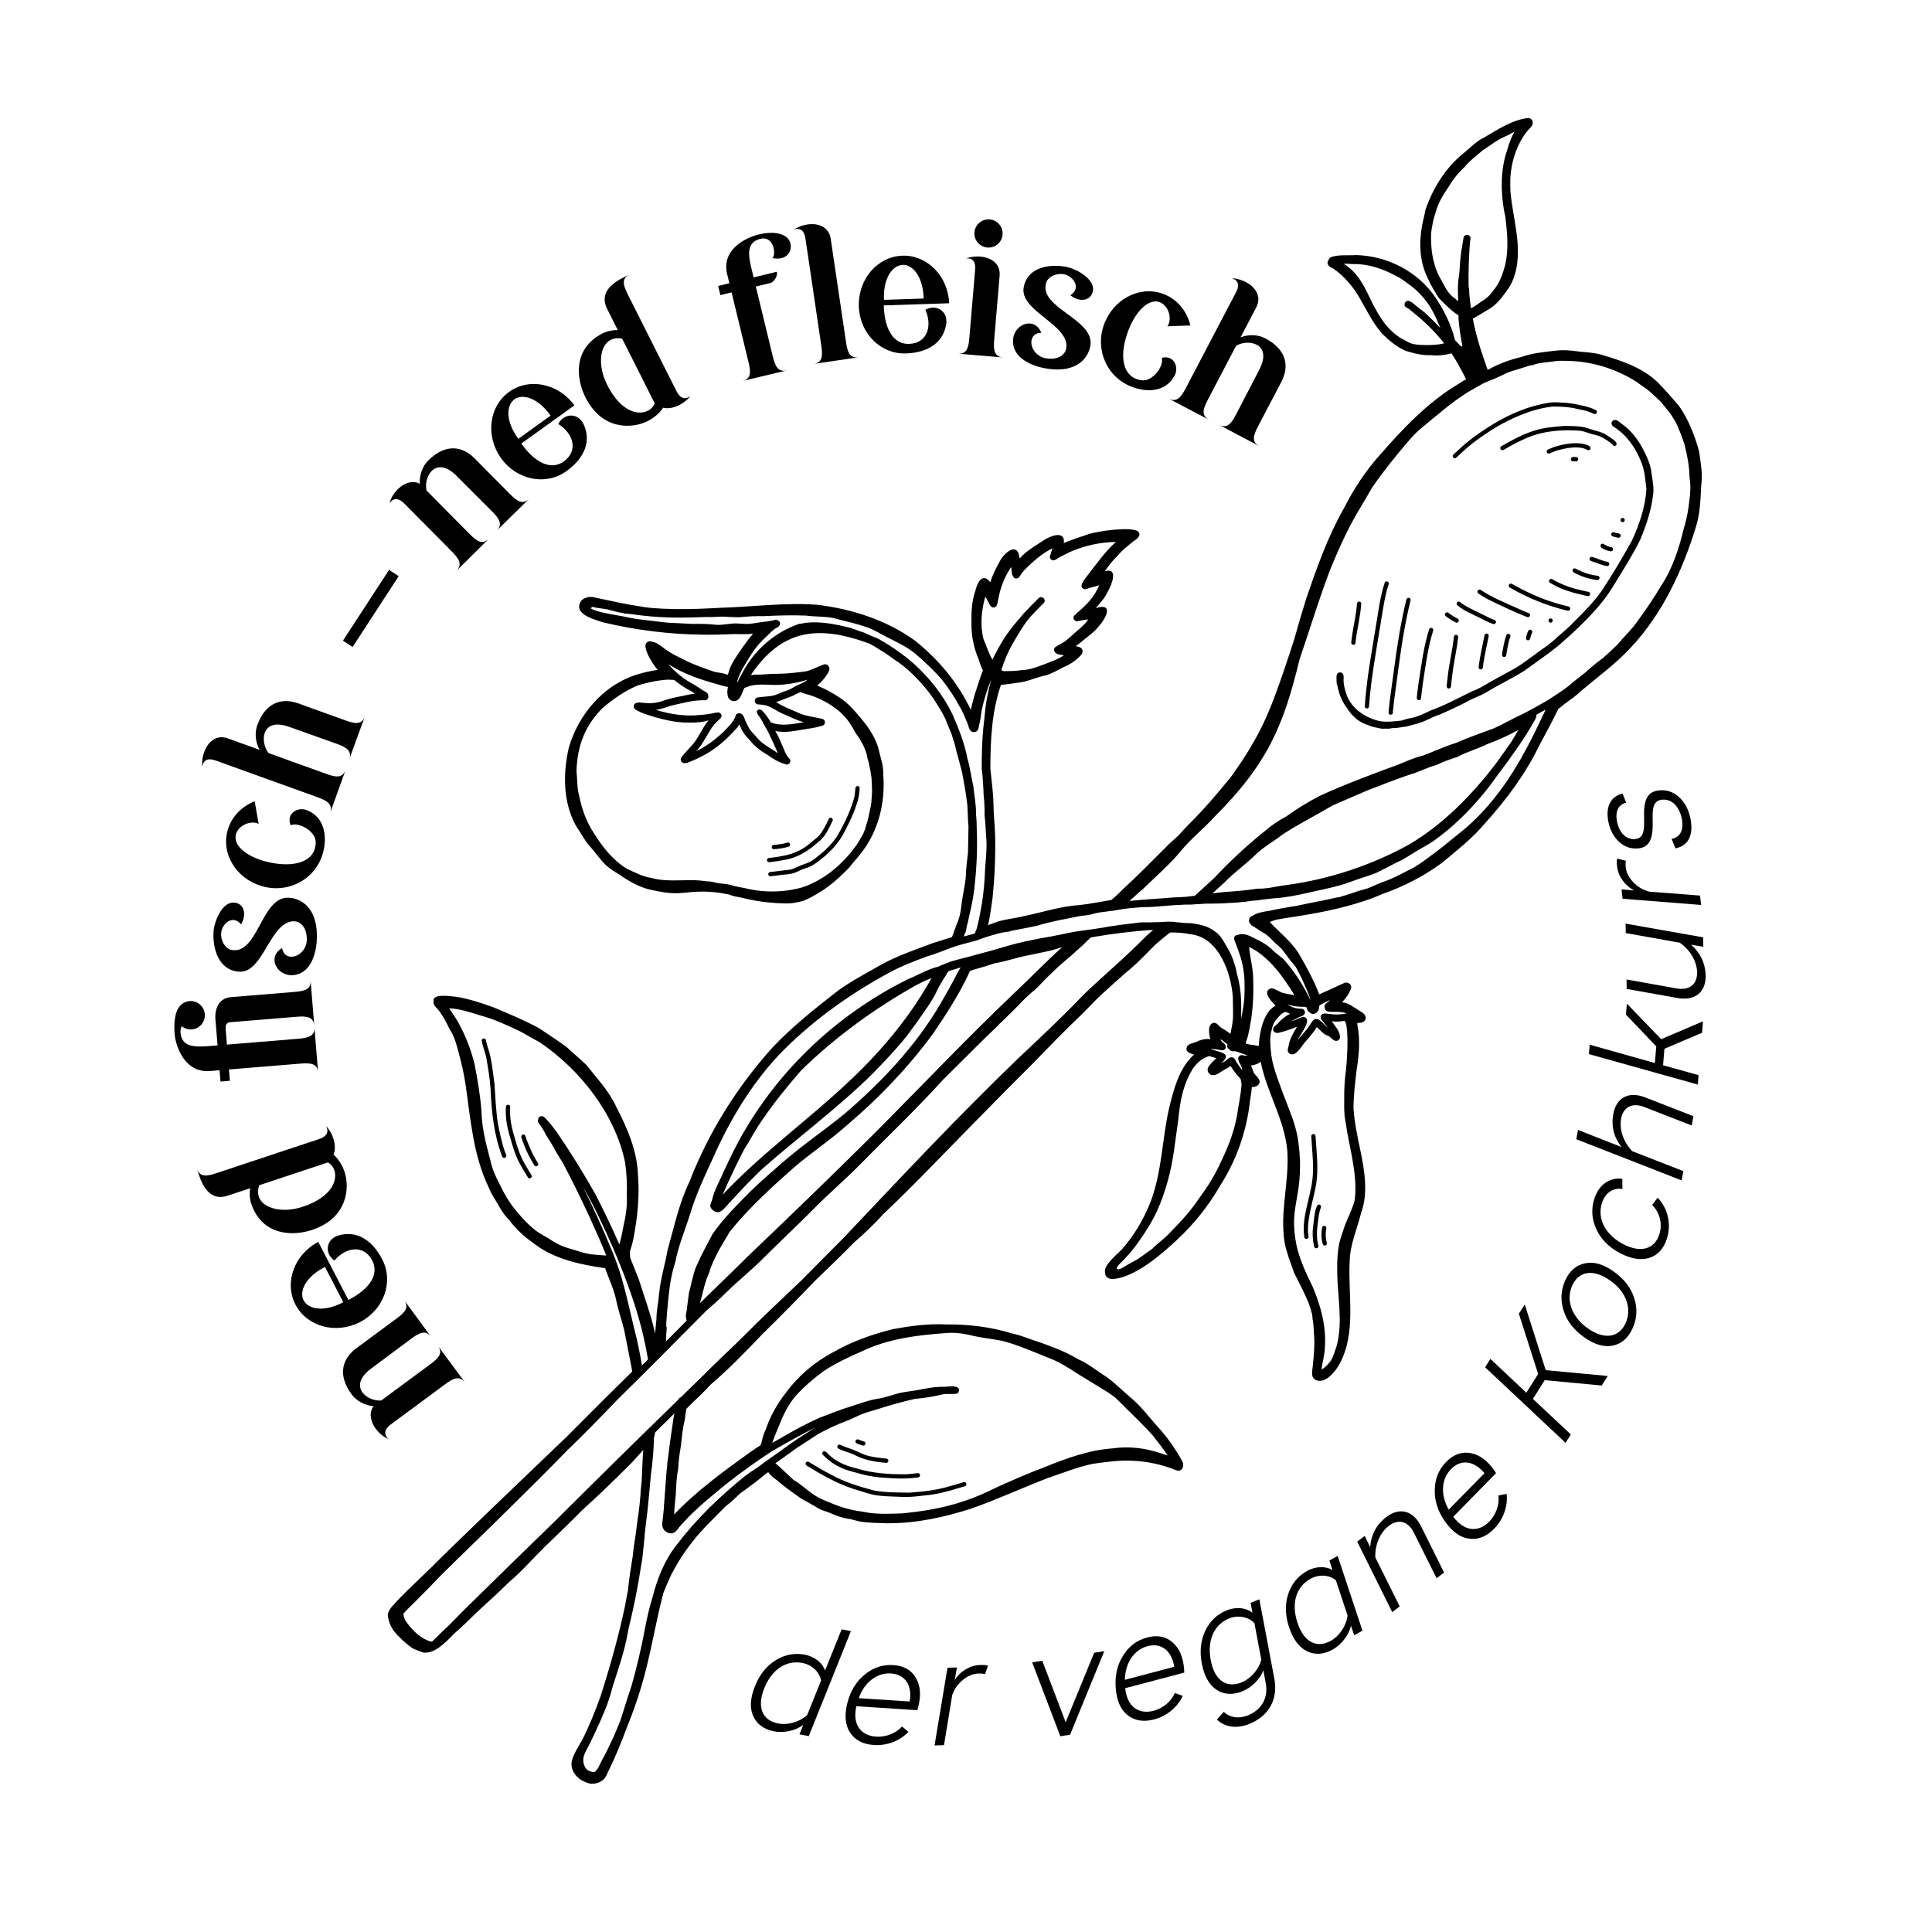 <?xml version="1.0" encoding="utf-8"?>
<!-- Generator: Adobe Illustrator 28.0.0, SVG Export Plug-In . SVG Version: 6.00 Build 0)  -->
<svg version="1.1" id="Ebene_1" xmlns="http://www.w3.org/2000/svg" xmlns:xlink="http://www.w3.org/1999/xlink" x="0px" y="0px"
	 viewBox="0 0 595.28 595.28" style="enable-background:new 0 0 595.28 595.28;" xml:space="preserve">
<g>
	<path d="M134.95,414.69l8.33,11.27c-1.7-2.2-3.61-1.3-6.13,0.56c-0.76,0.56-16.31,12.05-16.31,12.05c-2.64,1.8-2.59,3.46-1.18,4.77
		c-3.59-1.39-7.13-6.57-4.57-10.07c-2.92-0.27-5.32-1.73-6.73-3.63c-4.67-6.32-2.54-11.2,1.22-14.06c0,0,12.22-9.03,12.6-9.31
		c2.52-1.86,3.97-3.38,2.37-5.65l8.28,11.3c-1.65-2.23-3.56-1.34-6.08,0.52l-12.37,9.22c-7.42,5.48-1.24,10.25,3.09,9.85
		l15.12-11.17C135.11,418.48,136.56,416.96,134.95,414.69z"/>
	<path d="M107.34,400.54c0.05-0.03,0.05-0.03,0.11-0.05c6.61-3.43,9.4-7.94,7.25-12.09c-2.69-5.19-8.34-4-11.66-0.01
		c-3.13-2.17-2.69-6.6,1.31-7.74c4.92-1.42,9.93,0.65,13.44,7.42c3.54,6.82,0.55,15.43-6.85,19.27c-7.45,3.86-16.37,1.43-19.91-5.39
		c-3.51-6.77-0.36-15.46,7.04-19.3L107.34,400.54z M100.13,390.36c-6.11,3.11-7.98,7.6-6.59,10.28c1.42,2.73,6.17,3.8,12.23,0.59
		L100.13,390.36z"/>
	<path d="M60.68,360.1c0.87,2.64,2.97,2.38,6,1.37l31.19-10.36c3.07-0.89,3.48-2.46,2.6-4.17c2.15,2.34,3.39,6.1,2.31,8.83
		c1.4,1.22,2.67,3.16,3.38,5.29c1.71,5.16,0.73,14.2-9.72,17.8c-6.25,2.2-15.7,1.85-19.02-7.95c-0.52-1.57-0.58-3.23-0.35-4.8
		l-7.07,2.35c-4,1.27-6.82-1.04-8.52-5.95L60.68,360.1z M79.87,365.19c-2.14,6.5,5.97,9.16,13.41,6.63
		c11.89-3.95,11.32-11.86,7.73-13.65L79.87,365.19z"/>
	<path d="M69.52,316.97c0.09,1.06,0.16,1.94,0.4,4.89c8.66-0.71,21.38-1.75,21.97-1.8c3.18-0.26,5.21-0.84,4.98-3.61l1.14,13.96
		c-0.23-2.77-2.32-2.95-5.5-2.69c-0.12,0.01-14.08,1.15-21.97,1.8c0.14,1.77,0.25,3.06,0.29,3.48l-2.89,0.24l-0.29-3.48l-3,0.25
		c-7.96,0.59-10.56-7.97-10.84-11.39c-0.26-3.18-0.04-7.05,1.82-8.87c0.11-0.07,0.16-0.19,0.28-0.26c0.66-0.59,1.52-0.96,2.47-1.03
		c2.41-0.2,4.52,1.59,4.72,4c0.2,2.41-1.59,4.52-4,4.72c-1.12,0.09-2.22-0.29-3.11-0.99c-0.31,0.56-0.43,1.22-0.36,2.16
		c0.45,4.06,3.91,4.3,8.22,4.01l3.18-0.26l-0.6-7.3c-0.47-3.58,0.77-7.24,4.66-7.56c0,0,19.38-1.59,19.61-1.61
		c3.18-0.26,5.21-0.78,4.99-3.55l1.14,13.96c-0.01-0.12,0,0,0,0c-0.23-2.77-2.32-3.01-5.5-2.75c-0.88,0.07-20.38,1.67-20.38,1.67
		C70.31,315.01,69.38,315.26,69.52,316.97z"/>
	<path d="M65.79,287.15c0.19-3.25,2.61-9.26,6.27-9.05c3.19,0.19,4.05,3.67,2.21,6.7c-2.77-3.24-5.98,0.06-6.14,2.78
		c-0.1,2.66,1.5,4.71,3.08,5.09c8.37,1.73,9.2-16.58,17.81-16.07c4.25,0.25,9.14,3.67,8.58,13.23c-0.25,4.31-2.03,10.36-7.49,10.64
		c-4.75,0.25-7.96-5.56-3.18-8.36c0.79,4.78,7.42,2.68,7.6-2.46c0.09-4.55-2.51-5.71-3.69-5.78c-7.61-0.44-9.52,15.96-17.13,15.52
		C67.34,299.02,65.49,292.28,65.79,287.15z"/>
	<path d="M99.94,260.7c-1.24,9.16-9.71,14.26-17.78,12.69c-8.24-1.61-13.73-9-12.26-16.55c0.91-4.64,4.19-8.22,8.57-9.96l1.23,6.99
		c-2.29-1.23-6.46,0.37-7.07,3.5c-0.66,3.37,3.75,7.06,11.06,8.48c7.14,1.39,13.56-0.31,13.58-6.33c0.03-3.55-5.45-6.36-7.72-5.24
		c-1.48-3.54,2.1-5.86,5.11-4.61C99.25,251.53,100.58,256.13,99.94,260.7z"/>
	<path d="M106.48,237.26l-4.75,13.18c0.89-2.63-0.92-3.73-3.87-4.79c-0.89-0.32-30.98-11.17-30.98-11.17
		c-2.96-1.2-4.2-0.2-4.57,1.68c-0.39-4.67,2.67-10.54,7.95-8.63l9.73,3.51c-1.4-2.58-1.51-5.39-0.71-7.61
		c2.67-7.4,7.91-8.33,12.38-6.79c0,0,14.29,5.16,14.74,5.32c2.95,1.06,5.01,1.43,6.01-1.16l-4.81,13.16
		c0.94-2.61-0.86-3.71-3.81-4.77l-14.65-5.22c-8.68-3.13-9.11,4.7-6.37,8.07l17.69,6.38C103.41,239.49,105.48,239.86,106.48,237.26z
		"/>
	<path d="M119.87,175.59l2.97,1.94l-14.2,21.81l-2.97-1.94L119.87,175.59z"/>
	<path d="M150.59,166.03l-9.95,9.86c1.93-2,0.77-3.76-1.44-5.98c-0.67-0.67-14.27-14.4-14.27-14.4c-2.16-2.35-3.79-2.06-4.89-0.48
		c0.85-3.76,5.47-8,9.3-5.98c-0.15-2.93,0.94-5.51,2.62-7.18c5.58-5.53,10.72-4.13,14.09-0.81c0,0,10.69,10.79,11.03,11.12
		c2.2,2.22,3.91,3.44,5.93,1.53l-9.99,9.82c1.97-1.95,0.81-3.72-1.39-5.94l-10.9-10.91c-6.49-6.55-10.32,0.25-9.3,4.47l13.23,13.35
		C146.87,166.73,148.58,167.95,150.59,166.03z"/>
	<path d="M160.62,136.67c0.04,0.05,0.04,0.05,0.07,0.1c4.35,6.04,9.22,8.15,13.01,5.42c4.75-3.42,2.75-8.83-1.68-11.54
		c1.7-3.41,6.14-3.62,7.85,0.18c2.12,4.66,0.8,9.91-5.39,14.37c-6.24,4.49-15.19,2.78-20.06-3.98c-4.91-6.81-3.79-15.99,2.44-20.48
		c6.19-4.46,15.25-2.6,20.12,4.16L160.62,136.67z M169.64,128.06c-3.96-5.6-8.68-6.79-11.13-5.03c-2.49,1.8-2.86,6.65,1.2,12.18
		L169.64,128.06z"/>
	<path d="M193.92,84.59c-2.48,1.25-1.92,3.28-0.48,6.14l14.78,29.36c1.33,2.9,2.94,3.08,4.5,1.97c-2,2.46-5.54,4.25-8.4,3.57
		c-1,1.56-2.74,3.1-4.75,4.11c-4.86,2.45-13.95,2.79-19.03-7.03c-3.08-5.86-4.11-15.27,5.1-19.98c1.48-0.74,3.12-1.04,4.7-1.04
		L187,95.02c-1.83-3.77,0.03-6.9,4.65-9.29L193.92,84.59z M191.68,104.32c-6.74-1.17-8.2,7.24-4.61,14.24
		c5.64,11.19,13.38,9.48,14.64,5.67L191.68,104.32z"/>
	<path d="M224.02,84.35c-1.81-7.71,6.27-11.26,9.6-12.07c3.1-0.75,6.12-0.88,8.42,0.57c2.96,1.9,2.04,7.9-4.1,6.66
		c1.25-0.61,0.71-7.11-3.81-5.89c-3.94,1.08-3.69,4.61-2.67,8.8l0.74,3.05l7.13-1.73c0.41,1.18-0.81,3.18-2.02,3.47
		c0,0-0.63,0.15-4.43,1.07c2.07,8.51,5.07,20.86,5.22,21.49c0.74,3.05,1.57,4.97,4.35,4.36l-13.69,3.26
		c2.7-0.66,2.62-2.76,1.87-5.81c-0.04-0.17-3.35-13.79-5.22-21.49c-1.72,0.42-3.04,0.74-3.45,0.84l-0.68-2.82l3.45-0.84
		L224.02,84.35z"/>
	<path d="M253.06,106.53c-0.14-0.94-4.82-32.57-4.82-32.57c-0.35-3.18-1.82-3.8-3.64-3.23c3.92-2.55,10.55-2.64,11.37,2.92
		c0,0,4.66,31.52,4.7,31.75c0.46,3.1,1.11,5.09,3.92,4.68l-13.92,2.06C253.42,111.74,253.52,109.63,253.06,106.53z"/>
	<path d="M272.3,94.1c0,0.06,0,0.06,0,0.12c0.25,7.44,3.12,11.9,7.78,11.74c5.84-0.19,7.2-5.8,5.03-10.51
		c3.31-1.88,7.11,0.41,6.42,4.52c-0.84,5.05-4.86,8.68-12.47,8.93c-7.68,0.26-14.16-6.15-14.44-14.48
		c-0.28-8.39,5.76-15.39,13.44-15.64c7.62-0.25,14.1,6.33,14.38,14.66L272.3,94.1z M284.59,91.98c-0.17-6.85-3.42-10.47-6.44-10.37
		c-3.07,0.1-6.08,3.93-5.79,10.78L284.59,91.98z"/>
	<path d="M298.68,104.04c0.08-0.94,1.73-20.44,1.73-20.44c0.39-3.17-0.89-4.17-2.75-3.97c4.35-1.59,10.87-0.15,10.33,5.44
		c0,0-1.64,19.38-1.66,19.62c-0.26,3.12-0.02,5.22,2.74,5.45l-13.96-1.18c0.06,0.01,0,0,0,0
		C297.89,109.19,298.42,107.16,298.68,104.04z M304.97,67.61c2.36,0.2,4.14,2.31,3.93,4.72c-0.2,2.36-2.31,4.13-4.67,3.94
		c-2.41-0.21-4.19-2.31-3.99-4.67C300.44,69.19,302.55,67.41,304.97,67.61z"/>
	<path d="M328.62,82.24c3.19,0.63,8.82,3.84,8.12,7.44c-0.62,3.13-4.19,3.52-6.94,1.29c3.59-2.31,0.75-5.94-1.92-6.46
		c-2.62-0.46-4.86,0.85-5.46,2.36c-2.85,8.06,15.18,11.36,13.51,19.83c-0.82,4.18-4.88,8.56-14.27,6.71
		c-4.24-0.83-9.99-3.41-9.52-8.86c0.39-4.74,6.59-7.14,8.71-2.02c-4.85,0.13-3.66,6.99,1.41,7.87c4.5,0.7,6-1.71,6.23-2.87
		c1.47-7.48-14.53-11.59-13.06-19.08C316.64,82.18,323.57,81.25,328.62,82.24z"/>
	<path d="M350.18,119.66c-8.9-2.48-12.79-11.55-10.14-19.33c2.71-7.94,10.78-12.37,18.05-9.89c4.48,1.53,7.57,5.27,8.69,9.84
		l-7.08,0.26c1.53-2.1,0.51-6.44-2.51-7.48c-3.24-1.11-7.5,2.75-9.9,9.8c-2.35,6.88-1.54,13.46,4.42,14.31
		c3.51,0.51,7.04-4.53,6.24-6.92c3.71-0.98,5.51,2.88,3.86,5.69C359.35,120.23,354.61,120.93,350.18,119.66z"/>
	<path d="M372.48,129.32l-12.41-6.5c2.49,1.24,3.82-0.4,5.27-3.18c0.44-0.84,15.28-29.17,15.28-29.17c1.59-2.77,0.77-4.14-1.05-4.75
		c4.68,0.25,10.08,4.08,7.47,9.05l-4.8,9.16c2.74-1.03,5.54-0.77,7.63,0.33c6.97,3.65,7.18,8.97,5.04,13.19
		c0,0-7.05,13.46-7.27,13.88c-1.45,2.78-2.1,4.77,0.33,6.11l-12.39-6.55c2.46,1.29,3.79-0.35,5.24-3.13l7.16-13.8
		c4.28-8.17-3.41-9.67-7.13-7.41l-8.72,16.66C370.69,125.98,370.04,127.97,372.48,129.32z"/>
</g>
<g>
	<path d="M254.2,514.74l5.12-12.71l2.86,0.55l-12.98,32.35l-2.86-0.55l1.14-2.89c-2.21,1.66-5.79,2.57-8.97,1.96
		c-3.18-0.61-5.3-2.19-6.43-4.68c-1.12-2.5-0.92-5.57,0.51-9.18c1.42-3.61,3.59-6.3,6.41-8.04c2.81-1.74,5.83-2.32,9.02-1.71
		C251.14,510.46,253.52,512.52,254.2,514.74z M239.8,531.04c2.86,0.55,6.48-0.4,8.9-2.6l4.28-10.63c-0.46-2.66-2.85-4.87-5.7-5.42
		c-5.01-0.97-9.46,1.96-11.79,7.77C233.17,525.93,234.79,530.07,239.8,531.04z"/>
	<path d="M282.64,526.95l-18.78-1.24c-1.27,5.45,1.22,9.06,6.12,9.38c2.9,0.19,5.93-0.95,7.94-3.11l1.99,1.61
		c-2.62,2.84-6.68,4.33-10.63,4.08c-3.42-0.23-5.87-1.54-7.39-3.88c-1.51-2.34-1.74-5.41-0.78-9.17c0.96-3.66,2.72-6.55,5.35-8.67
		c2.63-2.17,5.55-3.12,8.79-2.91c3.23,0.21,5.54,1.51,6.95,3.94c1.42,2.38,1.65,5.41,0.69,9.07L282.64,526.95z M280.29,524.26
		c0.85-4.91-1.36-8.35-5.74-8.64c-4.37-0.29-8.25,2.75-9.95,7.61L280.29,524.26z"/>
	<path d="M304.41,513.22l-0.89,2.6c-0.53-0.13-1.24-0.2-2.05-0.18c-1.62,0.04-3.22,0.71-4.76,1.94c-1.54,1.23-2.64,2.79-3.31,4.67
		l-2.54,15.47l-2.91,0.08l3.99-23.95l2.91-0.08l-0.66,3.88c1.6-2.67,4.69-4.56,7.79-4.64C303.07,512.97,303.88,513.04,304.41,513.22
		z"/>
	<path d="M329.71,534.49l-3.01,0.47l-8.67-22.76l3.11-0.48l7.21,18.93l8.79-21.41l3.11-0.48L329.71,534.49z"/>
	<path d="M364.89,515.36l-18.19,4.8c0.53,5.57,4.03,8.2,8.78,6.95c2.81-0.74,5.33-2.78,6.54-5.47l2.4,0.89
		c-1.59,3.52-4.96,6.23-8.78,7.24c-3.31,0.88-6.05,0.41-8.23-1.32c-2.18-1.74-3.38-4.58-3.65-8.45c-0.26-3.77,0.5-7.08,2.31-9.92
		c1.8-2.89,4.27-4.72,7.4-5.55c3.13-0.83,5.73-0.33,7.84,1.53c2.1,1.81,3.28,4.6,3.54,8.38L364.89,515.36z M361.8,513.56
		c-0.76-4.92-3.95-7.48-8.18-6.36c-4.24,1.12-6.95,5.23-7.02,10.38L361.8,513.56z"/>
	<path d="M388.03,492.77l4.61,24.46c1.2,6.24-1.62,11.52-7.77,13.97c-3.76,1.5-7.38,1.04-9.93-1.38l2.13-2.38
		c1.79,1.8,4.67,2.19,7.37,1.12c4.2-1.67,6.44-5.33,5.54-10.05l-0.72-3.86c-0.97,2.59-3.48,5.28-6.49,6.48
		c-3.01,1.2-5.65,1.02-7.93-0.48c-2.29-1.5-3.77-4.19-4.52-7.99c-0.75-3.8-0.37-7.24,1.06-10.22c1.43-2.98,3.66-5.1,6.67-6.29
		c2.96-1.18,6.07-0.73,7.84,0.77l-0.55-3.06L388.03,492.77z M382.54,518.38c2.7-1.07,5.24-3.83,6.09-6.99l-2.12-11.26
		c-1.82-1.99-5.02-2.56-7.72-1.49c-4.74,1.88-6.9,6.75-5.74,12.9C374.2,517.65,377.8,520.27,382.54,518.38z"/>
	<path d="M410.56,483.78l-0.95-2.96l2.54-1.42l7.64,23.04l-2.53,1.42l-1-2.94c-0.62,2.7-2.75,5.7-5.58,7.29
		c-2.83,1.59-5.46,1.76-7.93,0.58s-4.29-3.65-5.54-7.33c-1.24-3.67-1.32-7.13-0.31-10.27c1.02-3.14,2.95-5.54,5.78-7.13
		C405.46,482.49,408.6,482.53,410.56,483.78z M410.1,505.53c2.53-1.43,4.69-4.5,5.11-7.74l-3.6-10.88
		c-2.07-1.74-5.32-1.88-7.86-0.45c-4.45,2.5-5.95,7.6-3.97,13.55C401.73,505.91,405.65,508.02,410.1,505.53z"/>
	<path d="M444.94,484.52l-2.31,1.76l-6.94-13.94c-1.82-3.71-4.88-4.42-7.75-2.22c-2.69,2.05-4.31,5.81-4.19,9.73l7.53,15.11
		l-2.31,1.76L418.18,475l2.31-1.76l1.68,3.45c0.28-3.87,1.95-6.94,4.97-9.26c4.12-3.15,8.35-2.01,10.75,2.93L444.94,484.52z"/>
	<path d="M460.96,453.89l-13.18,13.44c3.31,4.52,7.67,4.98,11.1,1.48c2.03-2.08,3.15-5.12,2.82-8.05l2.52-0.46
		c0.44,3.84-1.07,7.9-3.84,10.72c-2.4,2.45-4.99,3.45-7.76,3.07c-2.77-0.38-5.24-2.21-7.46-5.39c-2.15-3.11-3.2-6.34-3.09-9.71
		c0.07-3.4,1.25-6.25,3.53-8.56c2.27-2.31,4.75-3.21,7.52-2.7c2.73,0.48,5.18,2.28,7.33,5.39L460.96,453.89z M457.39,453.92
		c-3.17-3.85-7.22-4.42-10.29-1.29c-3.07,3.13-3.29,8.05-0.72,12.51L457.39,453.92z"/>
	<path d="M469.8,401.93l6.46,20.24l19.1,1.79l-1.85,2.94l-17.56-1.65l-3.63,5.77L484,441.98l-1.63,2.58l-24.78-23.28l1.63-2.58
		l11.07,10.42l3.64-5.77l-5.94-18.56L469.8,401.93z"/>
	<path d="M482.24,394.58c1.34-3,3.38-4.75,6.09-5.32c2.73-0.61,5.64,0.23,8.85,2.5c3.21,2.27,5.34,5,6.35,8.22
		c1.03,3.18,0.86,6.24-0.48,9.24c-1.34,3-3.34,4.78-6.07,5.38c-2.71,0.56-5.67-0.29-8.88-2.57c-3.21-2.27-5.29-4.98-6.32-8.16
		C480.77,400.67,480.89,397.59,482.24,394.58z M489.31,409.35c5.15,3.56,9.59,2.73,11.56-1.67c1-2.22,1.09-4.53,0.24-6.95
		c-0.85-2.42-2.58-4.5-5.14-6.27c-5.08-3.58-9.55-2.81-11.56,1.67C482.45,400.53,484.18,405.75,489.31,409.35z"/>
	<path d="M499.86,363.19l0.03,3.15c-2.91-0.44-5.36,1.2-6.34,4.44c-1.44,4.69,1.01,9.58,6.49,12.51c5.48,2.92,9.83,1.61,11.26-3.08
		c0.99-3.24,0.08-6.61-2.24-8.96l1.68-2.23c3.06,3.18,4.3,7.95,2.91,12.46c-0.97,3.19-2.8,5.22-5.4,6.07
		c-2.65,0.84-5.69,0.35-9.08-1.43c-3.39-1.79-5.83-4.23-7.25-7.26c-1.46-3.04-1.7-6.15-0.73-9.35
		C492.57,365,495.95,362.74,499.86,363.19z"/>
	<path d="M521.77,343.92l-0.53,2.86l-14.51-5.66c-3.83-1.53-6.59,0-7.24,3.56c-0.61,3.33,0.71,7.2,3.44,10.03l15.73,6.13l-0.53,2.86
		l-32.45-12.69l0.52-2.86l13.42,5.27c-2.39-3.06-3.22-6.45-2.53-10.2c0.93-5.11,4.84-7.1,9.93-5.05L521.77,343.92z"/>
	<path d="M523.36,331.27l-0.23,2.9l-33.56-9.38l0.23-2.9l20.1,5.65l0.42-5.13l-9.34-9.8l0.28-3.37l10.58,10.95l12.88-5.5l-0.29,3.52
		l-11.59,4.93l-0.42,5.08L523.36,331.27z"/>
	<path d="M501.21,304.7l-0.05-2.91l15.35,2.75c4.07,0.74,6.46-1.3,6.4-4.92c-0.06-3.38-2.12-6.92-5.35-9.16l-16.64-2.96l-0.05-2.91
		l23.9,4.22l0.05,2.91l-3.78-0.65c2.66,2.24,4.43,5.69,4.5,9.5c0.09,5.2-3.35,7.92-8.75,6.92L501.21,304.7z"/>
	<path d="M498.27,264.55l2.66,0.66c-0.08,0.54-0.1,1.26-0.01,2.06c0.18,1.61,0.98,3.15,2.34,4.58c1.36,1.43,3.01,2.39,4.93,2.89
		l15.62,1.2l0.33,2.89l-24.19-1.91l-0.33-2.89l3.92,0.32c-2.79-1.36-4.94-4.28-5.29-7.36C498.14,265.9,498.14,265.09,498.27,264.55z
		"/>
	<path d="M509.22,253.8c0.06,5.19-1.33,7.62-5.17,7.64c-1.99,0.03-3.8-0.72-5.33-2.2c-1.58-1.52-2.63-3.49-3.14-5.96
		c-0.98-4.71,0.7-7.88,4.35-8.79l1.12,2.83c-2.46,0.56-3.46,2.76-2.8,5.94c0.67,3.22,2.66,5.28,5.15,5.3
		c2.28-0.04,3.21-1.4,3.18-5.04l-0.02-2.43c-0.1-5.38,1.54-7.57,5.42-7.6c2.08-0.04,3.95,0.73,5.6,2.34
		c1.65,1.6,2.72,3.72,3.25,6.28c1.05,5.04-0.52,8.48-4.59,9.28l-1.19-2.91c2.81-0.54,3.82-2.94,3.11-6.34
		c-0.71-3.4-2.81-5.79-5.53-5.76c-2.49-0.02-3.45,1.45-3.44,5L509.22,253.8z"/>
</g>
<g>
	<polygon points="312.47,311.09 312.47,311.09 312.47,311.09 	"/>
	<path d="M492.9,186.41c2-2.36,3.58-4.77,5.19-7.49c2.52-4.13,5.12-8.22,7.26-12.56c1.99-4.75,3.64-9.7,4.1-14.86
		c0.07-2.27-0.47-4.57-0.75-6.82c-0.51-2.54-1.68-4.86-2.9-7.12c-1.46-2.5-3.26-4.86-5.6-6.59c-0.93-0.57-2.48-2.5-3.5-1.08
		c-0.48,0.79,0.15,1.49,0.86,1.82c1.05,0.77,2.24,1.63,3.14,2.61c2.36,2.5,4.13,5.6,5.28,8.83c0.84,2.37,0.97,4.96,1.3,7.44
		c-0.29,5.53-2.16,10.94-4.44,15.95c-2.95,5.33-6.07,10.57-9.43,15.65c-2.55,3.53-5.62,6.63-8.72,9.68c-1.51,1.62-3.17,3-4.86,4.43
		c-2.16,2.17-4.81,3.72-7.21,5.6c-2.08,1.43-4.03,3.07-6.26,4.25c-2.37,1.27-4.69,2.61-7.06,3.87c-1.84,1.11-3.67,2.24-5.71,2.97
		c-4.25,2.09-8.43,4.35-12.9,5.97c-2.06,1.01-4.14,2.02-6.44,2.37c-0.81,0.17-1.6,0.42-2.39,0.68c0,0,0,0,0,0
		c-2.22,0.24-4.61,0.57-6.86,0.16c-2.61-0.63-5.14-1.85-7.08-3.64c-0.09-0.14-0.21-0.25-0.35-0.34c-1.15-1.14-2.07-2.48-2.64-4.04
		c-0.52-1.55-1-3.16-0.95-4.81c0.03-0.85,0.15-2.06-1-2.17c-1.23-0.02-1.23,1.12-1.18,2.04c-0.01,0.47,0.02,0.94,0.06,1.41
		c0.01,0.03,0.02,0.06,0.03,0.09c0.05,0.12,0.1,0.24,0.13,0.36c0.09,0.29,0.13,0.6,0.19,0.9c0,0,0,0,0,0c0,0,0,0,0,0v0c0,0,0,0,0,0
		c0,0,0,0,0,0c0,0,0,0,0,0c0,0,0,0,0,0c0,0,0-0.01,0-0.01c0.09,0.4,0.21,0.79,0.33,1.19c0.12,0.4,0.22,0.82,0.36,1.22
		c0.17,0.42,0.38,0.83,0.57,1.24c0.18,0.39,0.38,0.78,0.6,1.16c0.26,0.45,0.57,0.87,0.88,1.29c0.15,0.21,0.29,0.43,0.43,0.64
		c0.12,0.18,0.25,0.36,0.37,0.54c0.08,0.08,0.16,0.15,0.24,0.22c0.02,0.06,0.04,0.12,0.08,0.18c0.31,0.54,0.85,0.85,1.26,1.33
		c1.05,1.07,2.66,1.99,4.13,2.41c0.83,0.41,1.69,0.63,2.59,0.8c0.01,0,0.02,0.01,0.03,0.01c0,0,0,0,0,0c0,0,0,0,0,0c0,0,0,0,0,0
		c0,0,0,0,0.01,0c0,0,0,0,0,0c0,0,0,0,0,0c0,0,0.01,0,0.01,0c0.1,0.02,0.2,0.04,0.3,0.06c0.01,0,0.02,0,0.02,0.01
		c0.23,0.04,0.47,0.08,0.7,0.14c0,0,0,0,0,0c0.03,0,0.05,0.01,0.08,0.02c0.01,0,0.02,0,0.03,0.01c0,0,0,0,0,0c0,0,0.01,0,0.01,0
		c0,0,0,0,0,0c0,0,0,0,0,0c0,0,0,0,0,0c0,0,0,0,0.01,0c0,0,0,0,0,0c0,0,0,0,0,0c0,0,0,0,0,0c0,0,0,0,0,0c0,0,0,0,0,0c0,0,0,0-0.01,0
		c0,0,0,0,0.01,0c0,0,0.01,0,0.01,0c0,0,0,0-0.01,0c0,0,0,0,0,0c0.01,0,0.03,0.01,0.04,0.01c0,0,0.01,0,0.01,0c0,0,0,0,0,0
		c0.02,0.01,0.04,0.01,0.06,0.01h0c0,0,0.01,0,0.01,0c0.01,0,0.02,0,0.02,0.01c0,0,0,0,0,0c0,0,0.01,0,0.01,0c0,0,0,0,0,0
		c0,0,0,0,0,0c0,0,0,0,0,0c0,0,0,0,0,0c0,0,0,0,0,0c0,0,0,0,0,0c0,0,0,0,0,0c0,0,0,0,0,0c0,0,0,0,0,0c0,0,0,0,0,0c0,0,0,0,0,0
		c0,0,0,0,0,0c0,0,0,0,0,0c0,0,0,0,0,0c0,0,0,0,0,0c0,0,0,0,0,0c0.01,0,0.02,0,0.03,0.01c0,0-0.01,0-0.01,0c0,0,0.01,0,0.01,0
		c-0.01,0-0.02,0-0.02-0.01c0,0,0,0,0,0c0,0,0,0,0.01,0c0,0,0,0,0,0c0.02,0,0.04,0.01,0.05,0.01c-0.01,0-0.02,0-0.03-0.01
		c0.01,0,0.02,0,0.04,0.01c0,0,0.01,0,0.01,0c0.02,0,0.04,0.01,0.06,0.01c0.14,0.02,0.29,0.04,0.43,0.05c0.24,0,0.48-0.03,0.73-0.03
		c0.35,0,0.71,0.03,1.06,0.02c-0.01,0-0.01,0-0.02,0c0,0,0.01,0,0.01,0c0,0-0.01,0-0.01,0c0.01,0,0.02,0,0.03,0
		c0.01,0,0.01,0,0.02,0c0.01,0,0.03,0,0.04,0c0.03,0,0.07-0.01,0.1-0.01c0.01,0,0.02,0,0.03,0c0.12-0.01,0.23-0.03,0.34-0.05
		c-0.01,0-0.02,0-0.03,0.01c0,0,0,0,0,0c0,0,0,0,0,0c0,0,0,0,0,0c0,0,0,0,0,0c0,0,0,0-0.01,0c0.2-0.04,0.4-0.07,0.6-0.11
		c0.19-0.03,0.39-0.04,0.59-0.05c0.18-0.01,0.36-0.01,0.53-0.01c0.11,0,0.21-0.01,0.32-0.02c0,0,0,0,0,0
		c0.06-0.01,0.11-0.01,0.17-0.01c0.58-0.08,1.17-0.18,1.75-0.27c0.42-0.07,0.84-0.13,1.26-0.18c0.09-0.03,0.18-0.06,0.28-0.1
		c0.38-0.1,0.85-0.18,1.26-0.33c2.31-0.49,4.49-1.4,6.6-2.49c3.35-1.21,6.56-2.8,9.75-4.38c2.04-1.23,4.32-1.93,6.39-3.1
		c3.88-2.39,8.03-4.32,11.89-6.75c3.46-2.54,7.03-4.95,10.38-7.63C484.63,195.12,488.92,191.04,492.9,186.41z M425.43,224.49
		C425.43,224.49,425.43,224.49,425.43,224.49C425.43,224.49,425.43,224.49,425.43,224.49C425.43,224.49,425.43,224.49,425.43,224.49
		C425.43,224.49,425.43,224.49,425.43,224.49z M425.43,224.49C425.43,224.49,425.43,224.49,425.43,224.49
		C425.43,224.49,425.43,224.49,425.43,224.49L425.43,224.49C425.43,224.49,425.43,224.49,425.43,224.49L425.43,224.49
		C425.43,224.49,425.43,224.49,425.43,224.49z"/>
	<polygon points="425.24,224.45 425.25,224.45 425.24,224.45 	"/>
	<polygon points="425.42,224.49 425.42,224.49 425.42,224.49 	"/>
	<polygon points="425.25,224.45 425.25,224.45 425.25,224.45 	"/>
	<polygon points="308.52,314.95 308.52,314.95 308.52,314.95 	"/>
	<path d="M319.62,289.29c0.01,0,0.03-0.01,0.04-0.01c0.03-0.01,0.05-0.01,0.08-0.02C319.7,289.28,319.66,289.28,319.62,289.29z"/>
	<path d="M301.95,293.83C301.95,293.82,301.95,293.82,301.95,293.83c0.02,0,0.03-0.01,0.03-0.01
		C301.97,293.82,301.96,293.82,301.95,293.83z"/>
	<polygon points="301.99,293.81 301.99,293.81 301.98,293.82 	"/>
	<polygon points="302.08,293.79 302.08,293.79 302.08,293.79 	"/>
	<path d="M302.08,293.79C302.09,293.79,302.09,293.79,302.08,293.79c0.01,0,0.01,0,0.02-0.01
		C302.09,293.78,302.09,293.79,302.08,293.79z"/>
	<path d="M218.83,371.49c0-0.01-0.01-0.03-0.01-0.04C218.83,371.47,218.83,371.48,218.83,371.49
		C218.84,371.5,218.84,371.5,218.83,371.49z"/>
	<polygon points="384.96,284.06 384.96,284.06 384.96,284.06 	"/>
	<polygon points="214.62,390.06 214.62,390.06 214.62,390.06 	"/>
	<polygon points="214.62,390.06 214.62,390.06 214.62,390.05 	"/>
	<path d="M220.27,219.62c0.01,0,0.01,0,0.02,0c0,0,0,0,0,0C220.27,219.62,220.27,219.62,220.27,219.62z"/>
	<path d="M220.34,219.61c0.03-0.01,0.06-0.01,0.09-0.01C220.4,219.61,220.37,219.61,220.34,219.61
		C220.34,219.61,220.34,219.61,220.34,219.61z"/>
	<path d="M233.59,218.71L233.59,218.71c-0.01,0-0.01,0-0.01,0.01C233.58,218.71,233.58,218.71,233.59,218.71
		C233.59,218.71,233.59,218.71,233.59,218.71z"/>
	<polygon points="233.59,218.71 233.59,218.71 233.6,218.71 	"/>
	<path d="M355.4,279.44c-0.03,0-0.06,0-0.09,0c-0.02,0-0.04,0-0.06,0C355.29,279.45,355.35,279.45,355.4,279.44z"/>
	<polygon points="306.58,287.93 306.59,287.93 306.58,287.93 	"/>
	<polygon points="306.59,287.93 306.59,287.93 306.59,287.93 	"/>
	<polygon points="235.66,450.3 235.66,450.31 235.66,450.31 	"/>
	<path d="M129.52,508.83c0,0-0.01,0-0.01-0.01c-0.02-0.01-0.04-0.01-0.06-0.02C129.48,508.81,129.5,508.82,129.52,508.83z"/>
	<polygon points="127.39,507.95 127.38,507.95 127.38,507.94 	"/>
	<polygon points="127.43,507.97 127.44,507.97 127.44,507.97 	"/>
	<path d="M127.4,507.96c0.01,0,0.02,0.01,0.03,0.01c0,0-0.01,0-0.01-0.01C127.42,507.96,127.41,507.96,127.4,507.96z"/>
	<path d="M523.56,139.26c-1.34-5-3.27-9.96-6.25-14.22c-2.12-2.45-4.25-4.9-6.52-7.22c-4.81-4.65-11.38-6.77-17.66-8.61
		c-2.2-0.56-4.46-0.69-6.71-0.9c-2.46-0.38-4.97-0.55-7.45-0.22c-3.4,0.39-6.8,0.7-10.04,1.85c-3.51,0.84-7,2.05-10.15,3.83
		c-0.14,0.05-0.28,0.1-0.43,0.15c-0.75-2.08-1.42-4.18-2.13-6.28c-0.99-3.12-1.81-6.27-2.43-9.47c0.25-0.1,0.48-0.24,0.69-0.37
		c1.54-0.87,3.04-1.81,4.56-2.71c2.69-1.68,4.47-4.45,6.25-7c4.88-9.17,0.97-19.38,0.1-29.02c-0.02-0.58-0.04-1.16-0.04-1.75
		c-0.02-0.91-0.01-1.82,0.02-2.74c0.32-4.53,1.65-8.99,4.17-12.79c0.38-0.56,0.77-1.11,1.21-1.62c0.66-0.73,1.67-1.5,1.51-2.58
		c-0.11-0.71-0.73-1.24-1.45-1.22c-5.08,0.6-9.41,3.63-13.74,6.12c-2.4,1.12-4.12,3.14-6.16,4.74c-5.5,4.45-9.46,10.8-11.72,17.47
		c-0.09,0.42-0.17,0.84-0.24,1.27c-0.31,1.2-0.56,2.41-0.79,3.6c-1,5.34-0.72,11.13,1.68,16.02c0.93,2.2,2.24,4.26,3.49,6.26
		c1.9,1.91,3.77,3.9,6.04,5.31c0.02,0.91,0.07,1.83,0.18,2.74c0.24,2.25,0.6,4.49,1.04,6.72c-0.1,0.04-0.21,0.09-0.31,0.16
		c-0.04-0.01-0.07-0.01-0.1-0.02c-0.61-0.67-1.24-1.33-1.88-1.98c-1.14-4.7-3.31-9.06-5.98-13.07
		c-5.45-8.09-14.87-12.87-24.54-13.12c-2.48,0.19-5.09-0.18-7.49,0.57c-0.54,0.18-0.82,0.54-0.91,0.93c-0.6,0.65-0.55,1.92,1.3,2.58
		c3.59,2.45,6.4,5.84,8.54,9.66c2.04,3.62,3.89,7.37,6.66,10.51c2.13,2.1,4.54,4.14,7.34,5.3c2.53,0.75,5.13,1.44,7.78,1.29
		c2.11,0.28,4.18-0.05,6.23-0.55c1.68,2.54,3.1,5.26,4.5,7.95c-0.38,0.27-0.76,0.53-1.14,0.68c-0.34,0.21-0.67,0.43-0.99,0.65
		c-9.56,5.65-17.26,13.8-24.51,22.1c-4.4,4.91-8.05,10.51-11.04,16.41c-4.95,8.69-8.32,18.24-11.55,27.68
		c-1.31,4.13-2.53,8.3-3.68,12.48c-1.02,3.17-2.05,6.33-3.13,9.48c-2.04,5.98-4.16,11.96-6.93,17.65
		c-2.62,5.29-5.83,10.31-9.26,15.12c-4.28,5.3-8.69,10.51-13.59,15.29c-0.98,1.07-1.97,2.14-2.95,3.2
		c-1.38,1.19-2.73,2.41-4.05,3.79c-4.22,4.21-8.37,8.46-12.77,12.48c-1.08,1.12-2.17,2.18-3.38,3.17c-0.1,0.09-0.22,0.19-0.33,0.29
		c-3.25,0.51-6.48,1.2-9.75,1.56c-5.88,0.36-11.45,2.24-17.22,3.42c-2.6,0.65-5.29,0.89-7.87,1.62c-1.06,0.34-2.09,0.8-3.15,1.16
		c0.61-2.78,1.01-5.61,1.39-8.43c0.64-6.34,0.92-12.72,0.79-19.09c-0.09-3.26-0.48-6.48-0.52-9.74c-0.04-3.69-0.62-7.33-0.95-11
		c0.01-8.69,0.41-17.53,3.26-25.79c0.13,0.01,0.27,0.01,0.42-0.02c-0.05,0.01-0.1,0.01-0.15,0.02c2.35-0.3,4.72-0.53,7.04-1.01
		c2.24-0.61,4.4-1.5,6.68-1.95c1.89-0.6,3.59-1.65,5.36-2.52c1.98-0.82,3.74-2,5.21-3.57c0.66-0.59,0.84-1.71,0.11-2.32
		c-0.47-0.36-1.07-0.42-1.64-0.54c0.94-0.64,1.83-1.39,2.63-2.06c1.49-1.24,3.13-2.32,4.32-3.89c2.2-2.29,5.09-7.57-0.76-5.8
		c0.68-0.82,2.79-2.99,3.51-4.76c0.07-0.11,0.15-0.22,0.22-0.33c1.38-2.51,3.2-7.5-0.98-6.23c1.23-1.72,2.49-3.41,4.04-4.88
		c1.36-1.66,3.07-2.94,4.71-4.3c1.05-0.68,2.82-1.89,1.46-3.17c-2.6-1.47-12.1-0.04-15.13,0.86c-0.85,0.37-4.67,1.47-7.69,2.8
		c0.42-3.09-2.26-3.04-5.58-1.26c-2.77,1.88-5.79,3.44-8.02,6c-0.56-5.07-4.21-2.23-5.89,0.44c-1.22,2.21-2.44,4.47-3.14,6.9
		c-2.5-3.2-4.07,0.21-4.64,2.69c-1.09,3.12-1.23,6.45-1.18,9.72c-0.09,3.83,0.68,7.68,2.16,11.21c0.43,1.1,0.74,2.46,1.38,3.52
		c-0.72,1.71-1.23,3.5-1.82,5.25c-0.8,2.26-1.4,4.58-1.91,6.92c-3.96-8.35-10.08-15.71-17.33-21.42
		c-8.72-6.28-19.43-9.72-30.07-10.97c-9.92-0.74-19.96,0.66-29.9,0.94c-4.53,0.25-9.07,0.45-13.61,0.39
		c-1.36-0.04-2.73-0.08-4.09-0.12c-0.98-0.05-1.96-0.11-2.94-0.19c-0.16-0.01-0.31-0.03-0.47-0.04c-0.06-0.01-0.12-0.03-0.19-0.03
		c-1.04-0.06-2.06-0.22-3.08-0.41c-4.66-0.68-9.32-1.74-13.93-2.73c-0.92-0.29-2.08-0.36-2.95,0.06c-0.41,0.07-0.87,0.29-1.34,0.72
		c-3.13,4.15,3.78,5.93,6.67,6.84c10.02,2.39,20.32,3.67,30.62,3.79c3.28,0.04,6.57-0.05,9.86-0.2c1.83,0.07,3.76,0.08,5.65-0.09
		c-1.54,1.73-2.86,3.67-4.18,5.56c-1.24,1.94-2.69,3.85-3.28,6.1c-0.08,0.3-0.22,0.64-0.37,1.01c-0.03-0.01-0.07-0.03-0.1-0.04
		c-1.39-0.65-2.96-0.55-4.4-1.05c-3.4-1.21-6.6-2.25-9.78-4.02c-1.7-0.8-3.38-1.64-4.89-2.76c-1.3-0.89-2.44-2.08-4.06-2.33
		c-0.65-0.22-1.43-0.2-1.87,0.41c-0.98,1.3,1.28,5.57,3.52,8.25c-2.07,0.33-4.12,0.75-6.13,1.37
		c-10.46,3.11-18.27,12.33-21.25,22.64c-1.78,7.89-1.8,16.42,2.05,23.72c0.07,0.15,0.15,0.26,0.24,0.36
		c0.04,0.08,0.07,0.16,0.11,0.24c1.26,1.8,2.25,3.78,3.62,5.5c1.91,2.02,3.42,4.39,5.41,6.33c1.22,1.06,2.55,1.99,3.96,2.78
		c2.97,2.08,6.32,4.06,9.93,4.83c2.72,0.58,5.48,1.14,8.27,1.04c2.04-0.06,4.03-0.41,6.08-0.46c2.39-0.14,4.78,0.07,7.14,0.39
		c0.88,0.15,1.75,0.32,2.62,0.5c0.45,0.17,0.9,0.32,1.36,0.44c0.07,0.02,0.14,0.04,0.2,0.07c0.16,0.06,0.32,0.09,0.47,0.09
		c0.44,0.1,0.88,0.18,1.32,0.25c0.48,0.1,0.95,0.21,1.43,0.31c0.16,0.05,0.32,0.09,0.48,0.13c4.03,0.93,8.13,1.37,12.26,1.43
		c0.1,0,0.21,0.01,0.31,0.01c1.66,0,3.3-0.37,4.9-0.77c2.13-0.76,4.06-2.04,5.99-3.19c1.89-1.25,3.65-2.69,5.33-4.22
		c0.4-0.36,0.8-0.72,1.18-1.11c0.48-0.46,0.95-0.92,1.41-1.39c0.37-0.4,0.7-0.83,1.03-1.26c0.38-0.42,0.76-0.85,1.12-1.3
		c0.48-0.56,0.95-1.13,1.41-1.72c5.64-6.77,7.99-15.93,7.28-24.65c0.02-1.3-0.09-2.61-0.42-3.87c-0.49-1.79-0.84-3.62-1.41-5.38
		c-1.04-2.8-2.7-5.36-4.6-7.65c-2.12-2.56-4.27-5.17-7.09-6.97c-1.97-1.28-4.02-2.49-6.21-3.36c-0.21-0.12-0.41-0.24-0.61-0.38
		c1.63-1.15,3.33-3.57,3.65-4.53c0.4-0.98-0.41-2.11-1.47-1.94c-1.9,0.63-3.67,1.69-5.63,2.17c-2.87,0.37-5.76,0.73-8.65,0.76
		c-2.04-0.07-4.08,0.25-6.12,0.26c-0.73-0.04-1.47,0.02-2.2,0.15c0.12-0.22,0.25-0.44,0.37-0.66c8.52-12.09,18.19-14.58,32.11-10.41
		c1.27,0.4,2.71,0.86,3.98,1.36c1.6,0.76,3.03,1.83,4.57,2.7c1.32,0.87,2.6,1.8,3.88,2.73c0.12,0.09,0.25,0.15,0.38,0.2
		c1.06,0.79,2.11,1.62,3.07,2.45c3.04,2.74,5.74,5.77,8.03,9.1c0.49,0.77,0.97,1.56,1.47,2.36c0.15,0.21,0.29,0.43,0.43,0.64
		c0.58,1,1.13,2.02,1.64,3.07c0.55,1.54,1.17,2.93,1.8,4.41c0.59,1.78,1.16,3.56,1.55,5.39c0.56,2.21,1.22,4.39,1.76,6.6
		c0.47,2.84,1.07,5.44,1.41,8.41c0.46,2.78,0.25,5.38,0.57,8.24c-0.09,2.69-0.07,5.37-0.15,8.06c-0.29,2.43-0.6,4.84-0.66,7.29
		c-0.15,1.8-0.55,3.96-0.9,5.81c-0.51,2.66-0.53,5.43-1.5,7.98c-0.65,1.53-1.17,3.14-1.79,4.75c-0.04,0.08-0.08,0.17-0.12,0.26
		c-1.87,0.53-3.69,1.21-5.57,1.72c-5.52,2.08-11.17,3.95-16.35,6.83c-4.44,2.58-9.07,4.93-13.23,7.98
		c-7.02,5.47-14.03,11.01-20.15,17.5c-10.85,12.07-19.7,26.14-25.54,41.3c-3.22,6.62-4.7,13.87-6.71,20.92
		c-0.82,4.54-2.21,8.97-2.65,13.58c-0.21,2.66-0.84,5.26-0.83,7.92c-0.17,1.49-0.3,2.98-0.4,4.46c-0.07-0.33-0.14-0.66-0.21-0.99
		c-1.27-5.43-3.21-10.64-4.87-15.95c-0.84-2.2-1.8-4.36-2.62-6.57c-0.04-0.57-0.07-1.14-0.08-1.71c0.05-0.12,0.09-0.25,0.1-0.38
		c0.31-1.18,0.72-2.32,0.95-3.52c1.27-6.53,1.99-13.26,1.43-19.91c-0.26-7.54-3.34-14.46-6.75-21.06c-2.2-4.78-5.92-8.65-9.14-12.75
		c-1.99-1.92-4.13-3.68-6.14-5.58c-2.81-2.01-5.69-3.93-8.59-5.84c-4.5-2.4-9.24-4.4-13.95-6.35c-3.59-1.31-7.23-2.51-11-3.17
		c-1.55-0.15-7.99-1.3-7.37,1.38c-0.37,1.29,1.7,2.46,2.2,3.67c1.1,1.53,1.92,3.22,2.74,4.9c1.43,2.15,2.1,4.67,2.76,7.16
		c0.84,3.17,1.61,6.36,2.09,9.61c1.59,10.81,2.35,22.01,7.18,31.96c0.49,1.22,1.07,2.38,1.81,3.47c1.38,2.25,2.49,4.66,4.46,6.49
		c2.16,3.04,4.96,5.41,7.98,7.56c6.2,4.66,14.05,6.26,21.61,7.36c1.19,3.37,2.79,6.6,3.47,10.14c0.64,3.07,1.72,6.02,2.44,9.07
		c0.79,4.22,1.7,8.39,2.45,12.62c-5.64,5.54-11.28,11.1-16.84,16.73c-1.08,1.08-2.15,2.16-3.23,3.25
		c-12.89,12.37-25.92,24.76-38.72,37.26c-3.41,3.5-7,6.81-10.49,10.22c-1.4,1.37-2.79,2.76-4.07,4.24
		c-0.15,0.17-0.33,0.36-0.52,0.56c-0.06,0.06-0.12,0.13-0.17,0.19c-0.08,0.09-0.16,0.19-0.24,0.28c-0.01,0.02-0.03,0.03-0.04,0.05
		c-0.06,0.07-0.11,0.15-0.16,0.22c-0.5,0.69-0.83,1.42-0.82,2.15c0.13,1.6,0.8,3.26,1.82,4.79c0.11,0.11,0.22,0.22,0.32,0.34
		c0,0,0,0,0,0.01c0,0,0,0,0,0c0.15,0.16,0.29,0.32,0.44,0.48c0,0,0,0.01,0.01,0.01c0.12,0.13,0.21,0.28,0.31,0.42
		c0.01,0.01,0.02,0.02,0.03,0.03c0.01,0.01,0.02,0.02,0.02,0.03c0.06,0.06,0.12,0.11,0.18,0.17c0.1,0.09,0.2,0.18,0.3,0.27
		c0,0,0,0,0,0c0.19,0.18,0.37,0.36,0.56,0.54c0.2,0.19,0.39,0.38,0.57,0.58c0.16,0.13,0.31,0.26,0.46,0.39
		c0.3,0.25,0.59,0.53,0.89,0.79c0.24,0.2,0.49,0.38,0.74,0.57c0.05,0.04,0.1,0.07,0.15,0.11c0.02,0.01,0.03,0.02,0.05,0.04
		c0,0,0,0,0.01,0c0.21,0.16,0.42,0.32,0.64,0.47c0.12,0.07,0.23,0.15,0.36,0.21c0.01,0.01,0.02,0.01,0.04,0.02
		c0,0,0.01,0.01,0.01,0.01c0.33,0.16,0.68,0.26,1.02,0.41c0.35,0.15,0.7,0.31,1.06,0.44c0.36,0.13,0.72,0.24,1.09,0.35
		c0.1-0.01,0.21-0.01,0.31-0.02l-0.03,0c3.18,0.23,6.49-3.18,9.18-5.95c2.26-1.94,4.18-3.83,4.77-4.45
		c4.01-3.91,8.27-7.56,12.24-11.52c3.82-3.2,7.05-7.01,10.6-10.49c3.91-3.79,7.87-7.53,11.68-11.43
		c5.26-4.75,10.43-9.76,15.44-14.81c1.14-1.24,2.25-2.54,3.42-3.78c-0.24,3.14-0.33,6.29-0.48,9.44c-0.18,1.63-0.33,3.26-0.42,4.89
		c-0.12,1.62-0.31,3.23-0.51,4.85c-0.42,2.51-0.65,5.04-1.02,7.55c-0.37,2.06-0.63,4.13-0.84,6.21c-0.56,3.39-1.11,6.77-1.42,10.19
		c-0.34,1.58-0.63,3.18-0.89,4.78c-2.02,9.49-4.65,18.87-7.62,28.1c-1.67,4.66-3.56,9.3-5.81,13.74c-0.61,0.69-0.97,1.88-1.5,2.52
		c-0.35,0.69-0.74,1.41-1.05,2.16c-0.02,0.04-0.04,0.07-0.06,0.11c0,0.01,0.01,0.02,0.01,0.02c-0.34,0.86-0.57,1.76-0.49,2.68
		c0.33,3.01,3.13,5.07,5.94,5.61c1.66,0.07,3.51-0.53,4.46-1.97c0.14-0.23,0.28-0.49,0.41-0.77c2.37-4.78,4.45-9.7,6.28-14.72
		c1.61-3.97,3.08-8,4.3-12.11c2.92-9.6,4.37-19.57,6.91-29.24c0.77-1.9,1.57-3.79,2.44-5.65c1.83-3.54,3.98-6.91,6.49-10.08
		c3.04-3.95,6.72-7.33,10.19-10.9c1.57-1.23,3.06-2.56,4.47-3.98c2.69-1.92,5.34-3.89,7.88-6.01c0.22-0.18,0.53-0.38,0.85-0.59
		c0.64,1,1.66,1.78,2.61,2.44c2.37,2.11,4.97,3.89,7.56,5.72c1.78,1,3.57,1.94,5.3,3.03c0.93,0.52,1.97,0.8,2.97,1.16
		c0.04,0.02,0.09,0.04,0.13,0.06c0.07,0.02,0.14,0.05,0.22,0.07c2.09,0.91,4.2,1.73,6.48,1.98c1.06,0.29,2.13,0.56,3.23,0.81
		c2.63,0.38,5.32,0.37,7.98,0.48c0.2,0,0.4,0,0.6,0c8.71,0,17.26-1.88,25.52-4.54c7.94-2.79,15.55-6.32,23.41-9.36
		c4.6-1.52,9.11-3.39,13.86-4.4c1.65-0.24,3.63-0.53,5.37-0.69c6.81-0.83,13.81-0.01,20.18,2.55c1.45,0.7,2.32-0.25,2.41-1.21
		c0.01-0.12,0.01-0.25-0.01-0.37c0.05-0.36-0.03-0.76-0.29-1.14c-2.14-3.92-4.74-7.57-7.78-10.84c-2.45-2.76-4.68-5.74-7.47-8.18
		c-2.74-2.3-5.26-4.87-8.15-6.97c-2.91-1.81-5.54-4.06-8.71-5.42c-3.63-2.22-7.63-3.71-11.63-5.14c-2.91-0.86-5.66-2.15-8.64-2.76
		c-6.61-2.06-13.6-2.87-20.52-2.79c-5.42-0.29-10.78,0.47-16.09,1.42c-6.41,1.56-12.8,3.84-18.56,7.14
		c-5.67,2.98-10.76,7.29-14.55,12.5c-2.66,3.36-4.8,7.16-6.17,11.2c-0.71,1.39-1.08,2.87-1.4,4.38c-0.11,0.19-0.21,0.41-0.3,0.64
		c-1.15,0.64-2.37,1.63-3.04,2c-8.23,5.93-16.5,11.91-23.53,19.27c0.06-2.09,0.36-4.19,0.52-6.27c0.13-2.58,0.19-5.14,0.73-7.67
		c0.11-2.29,0.36-4.55,0.78-6.81c0.41-2.63,0.44-5.28,1.15-7.91c0.32-1.28,0.27-2.65,0.62-3.91c0.16-0.15,0.31-0.32,0.45-0.47
		c2.27-2.29,4.72-4.41,6.85-6.84c5.69-4.84,10.92-10.26,16.06-15.65c5.56-5.44,11-10.99,16.38-16.6c3.99-3.81,7.95-7.65,11.82-11.58
		c3.14-2.77,6.23-5.62,9-8.76c5.18-4.86,10.18-9.91,15.14-14.99c10-10.19,19.91-20.45,30.06-30.51
		c5.44-5.59,10.83-11.22,16.51-16.57c1.17-1.22,2.34-2.44,3.53-3.65c0.19-0.18,0.37-0.36,0.56-0.54c-0.02,0.02-0.04,0.04-0.06,0.05
		c0.02-0.02,0.04-0.04,0.06-0.06c-0.01,0.01-0.01,0.01-0.02,0.02c0.35-0.33,0.7-0.66,1.04-0.99c0.35-0.33,0.69-0.67,1.05-0.99
		c0.05-0.04,0.09-0.08,0.14-0.12c1.16-1.01,2.29-2.07,3.42-3.12c0.5-0.46,1.03-0.89,1.55-1.34c0.48-0.42,0.93-0.88,1.42-1.3
		c0.63-0.54,1.29-1.05,1.91-1.59c0.31-0.27,0.6-0.54,0.9-0.81c0.28-0.25,0.56-0.5,0.83-0.75c0,0-0.01,0.01-0.01,0.01
		c1.01-0.95,2-1.94,2.99-2.92c0.47-0.46,0.93-0.95,1.39-1.42c0.46-0.46,0.9-0.92,1.36-1.38c1.45-1.28,2.93-2.52,4.46-3.7
		c0.08-0.06,0.16-0.11,0.25-0.16c0.07-0.01,0.14-0.02,0.2-0.02c2.03-0.02,4.07,0.14,6.06,0.54c8.76,0.91,12.63,12.09,13.07,19.7
		c-0.04,1.96,0.12,4.11,0.03,6.2c-0.12,1.31-0.32,2.61-0.6,3.89c-0.06,0.31-0.12,0.61-0.19,0.91c-0.85-0.7-1.91-1.31-2.45-1.66
		c-0.55-0.32-1.04-0.71-1.44-1.2c-0.42-0.44-0.97-0.68-1.58-0.48c-1.73,0.9-1.02,3.41-0.76,4.96c-1.62-0.21-3.21,0.3-4.66,0.99
		c-0.77,0.32-1.72,0.37-2.31,1.04c-1.02,1.68,0.41,2.32,1.98,2.73c-0.05,0.04-0.1,0.08-0.14,0.13c-4.45,4.16-6.02,10.27-7.45,16
		c-2.31,9.83-2.2,20.15-5.96,29.65c-2.07,5.18-4.97,10.02-8.65,14.21c-1.35,1.48-5.96,5.02-5.17,7.26c-0.02,0.37,0.08,0.75,0.3,1.06
		c0.44,0.61,1.22,0.83,1.94,0.88c6.96-0.51,14.97-7.53,19.96-12.17c5.16-4.83,9.61-10.37,13.14-16.5c5.05-7.82,8.27-16.9,9.26-26.16
		c0.23-1.43,0.47-2.88,0.59-4.33c1.12,0,2.27-0.46,2.42-1.61c-0.05-1.22-1.34-1.91-1.87-2.93c-0.23-0.7-0.49-1.4-0.82-2.07
		c0.1-0.03,0.2-0.06,0.3-0.09c1-0.14,1.9-0.54,2.7-1.09c1.82,9.31,7.35,17.77,8.19,27.35c0.68,9.47-2.38,18.89-0.82,28.35
		c0.6,3.17,1.86,6.17,2.88,9.22c1.56,3.07,3.15,6.13,4.48,9.3c0.43,1.19,0.8,2.39,1.12,3.61c0.03,0.44,0.11,0.9,0.12,1.31
		c0.27,1.49,0.38,2.99,0.43,4.5c0.29,3.25,0.02,6.53-0.33,9.77c-0.08,1.59-0.89,3.83,1,4.66c2.89,1.22,6.02-2.73,7.25-5.03
		c5.23-9.76,2.51-21.19,3.1-31.76c0.15-5.1,2.3-9.86,3.53-14.76c2.22-6.14,1.05-12.94-0.24-19.22c-0.9-4.27-1.82-8.56-2.12-12.9
		c0.01-3.94,0.48-7.88,0.95-11.79c0.71-4.54,1.19-9.22,0.27-13.76c-0.02-0.26-0.03-0.55-0.06-0.84c0.5,0,1.01-0.02,1.49-0.16
		c0.78-0.22,1.34-1.07,1.04-1.87c-0.31-0.93-1.26-1.31-2.01-1.82c-1.63-0.96-3.15-2.35-5.16-2.51c-0.01-0.01-0.02-0.01-0.02-0.02
		c1.19-1.25,2.22-2.72,2.78-4.38c0.22-1.43-1.43-2.13-2.52-1.37c-2.42,1.12-4.83,2.24-7.27,3.31c-0.02,0.01-0.04,0.01-0.06,0.02
		c-0.01-0.04-0.03-0.08-0.04-0.12c-1.56-4.12-3.7-7.98-5.87-11.81c-2.3-4.11-6.16-6.93-9.32-10.38c0.68-0.29,1.39-0.49,2.09-0.73
		c1.39-0.24,2.79-0.47,4.18-0.68c7.63-1.14,15.23-2.54,22.56-4.97c1.99-0.59,3.9-1.38,5.8-2.21c6.58-2.3,12.83-5.49,18.45-9.63
		c4.53-3.82,9.28-7.46,13.1-12.02c6.68-7.36,12.63-15.35,16.96-24.33c1.84-3.44,3.72-6.85,5.42-10.36c0.14-0.27,0.28-0.54,0.41-0.81
		c0.72-0.33,1.39-1.17,2.09-1.59c1.59-1.15,3.37-2.39,4.8-3.8c5.23-4.41,10.81-8.45,15.46-13.5c9.7-10.36,15.84-23.62,19.98-37.07
		c1.35-4.2,1.4-8.63,1.66-13C524.66,145.95,524.01,142.63,523.56,139.26z M347.71,386.6c0.65-0.73,1.25-1.49,1.84-2.27
		c0.06-0.06,0.11-0.13,0.17-0.19c2.55-3.47,4.95-7.08,6.78-11c2.7-5.98,4.36-12.41,5.27-18.9c0.4-3.07,0.88-6.13,1.27-9.21
		c0.46-4.83,1.25-9.68,3.51-14.03c0.31-0.54,0.61-1.1,0.93-1.65c1.38-1.99,3.07-3.41,5.14-3.96c0,0,0,0,0,0
		c0.7,0.24,1.42,0.45,2.14,0.63c-0.88,0.92-1.91,1.79-2.54,2.91c-0.36,0.88,0.07,1.97,1.01,2.27c1.25,0.34,2.39-0.58,3.38-1.21
		c0.81-0.59,1.79-0.89,2.55-1.55c0.86,1.35,1.78,2.64,2.91,3.78c0.06,0.06,0.11,0.12,0.17,0.18c0.14,0.76,0.38,1.52,0.26,2.29
		c-0.25,3-0.92,5.94-1.34,8.91c-0.82,4.73-2.61,9.52-4.75,13.9c-1.85,4.19-4.24,8.11-6.99,11.76c-2.55,3.88-5.69,7.22-8.95,10.56
		c-1.67,1.81-3.72,3.21-5.45,4.96c-1.4,1.05-2.87,2.01-4.27,3.05c-1.32,0.82-2.75,1.45-4.06,2.3c-0.6,0.36-1.09,0.72-1.81,0.92
		c-0.17,0.03-0.34,0.06-0.51,0.09c-0.1-0.11-0.21-0.21-0.32-0.3c0.05-0.36,0.25-0.65,0.5-0.9c0.06-0.07,0.1-0.15,0.14-0.23
		c0.1-0.1,0.2-0.2,0.3-0.3c0.6-0.59,1.23-1.15,1.77-1.79c0.04-0.06,0.08-0.12,0.11-0.18c0.01-0.01,0.02-0.02,0.03-0.03
		C347.16,387.12,347.44,386.85,347.71,386.6z M294.72,410.71c1.79,0.13,3.57,0.49,5.31,0.93c2.92,0.62,5.9,0.93,8.83,1.5
		c4.69,1.25,9.18,3.2,13.67,5.02c3.42,1.22,6.49,3.15,9.52,5.13c2.28,1.42,4.59,2.8,6.87,4.21c1.9,1.18,3.87,2.28,5.48,3.85
		c3.57,3.63,7.32,7.07,10.72,10.86c1.61,2.05,3.21,4.1,4.67,6.25c-0.79-0.27-1.59-0.53-2.38-0.77c-4.6-1.53-9.56-2.12-14.38-1.44
		c-7.45,0.5-14.53,3.07-21.39,5.9c-4.84,1.78-9.56,3.88-14.26,5.99c-3.35,1.63-6.73,3.22-10.28,4.35
		c-6.24,2.13-12.77,3.22-19.33,3.82c-4.04,0.11-8.13,0.34-12.11-0.56c-3.24-0.43-6.38-1.25-9.38-2.54
		c-1.96-0.76-3.92-1.57-5.68-2.74c-2.06-1.45-3.87-3.2-6.07-4.46c-1.88-1.66-3.6-3.49-5.53-5.1c-0.02-0.02-0.05-0.03-0.07-0.05
		c0-0.01,0-0.02,0-0.03c1.54-1.08,3.09-2.16,4.61-3.27c2.7-2.07,5.68-3.75,8.49-5.68c2.89-1.6,5.9-2.99,8.99-4.15
		c1.52-0.57,2.93-1.36,4.43-1.97c1.68-0.67,3.45-1.1,5.17-1.64c3.71-1.2,7.47-2.24,11.27-3.1c2.89-0.25,5.73-0.71,8.54-1.39
		c0.27-0.04,0.56-0.08,0.87-0.13c0.99,0.01,1.98,0.02,2.97-0.02c0.08,0,0.16-0.01,0.24-0.03c0.3-0.01,0.58-0.1,0.78-0.38
		c0.91-1.96-1.32-2.11-3.91-1.78c-3.03-0.08-5.98,0.46-8.96,1.08c-2.13,0.34-4.29,0.53-6.37,1.15c-1.67,0.48-3.31,1.03-5.02,1.36
		c-3.09,0.44-6,1.52-8.95,2.49c-3.25,0.96-6.37,2.31-9.56,3.45c-4.29,1.95-8.45,4.18-12.49,6.6c-0.71,0.37-1.4,0.76-2.09,1.16
		c0.54-1.54,1.14-3.07,1.79-4.58c1.46-3.71,3.1-7.4,5.85-10.36c2.46-2.66,5.27-5.01,8.18-7.16c3.62-2.43,7.59-4.26,11.57-6.01
		c8.22-4.01,17.39-5.12,26.45-5.75c0.4-0.04,0.79-0.06,1.19-0.06C293.57,410.68,294.14,410.69,294.72,410.71z M186.18,527.42
		c1.07-2.47,1.9-5.02,2.56-7.63c0.15-0.48,0.3-0.96,0.45-1.44c1.56-4.85,3.21-9.69,4.13-14.7c0.13-0.66,0.26-1.31,0.38-1.97
		c1.59-6.44,2.88-12.95,3.88-19.51c0.73-4.06,0.89-8.19,1.38-12.28c0.73-5.13,1.07-10.29,1.59-15.44c0.52-3.8,0.88-7.62,0.94-11.45
		c0.11-0.54,0.33-1.11,0.33-1.61c1.99-1.96,3.97-3.93,5.96-5.89c-0.24,1.14-0.41,2.29-0.55,3.45c-0.61,3.91-1.13,7.82-1.6,11.75
		c-0.45,4.35-0.67,8.71-1.04,13.07c-0.06,1.8-0.35,3.58-0.52,5.37c0,0.02,0,0.04-0.01,0.06c-0.18,0.96,0.34,2.34,1.16,2.73
		c0.77,0.57,1.86,0.76,2.67,0.16c0.42-0.33,0.98-0.83,1.21-1.36c0.52-0.61,1.06-1.2,1.62-1.8c3.94-4.31,8.52-7.96,13.02-11.66
		c4.47-3.53,9.11-6.83,13.86-9.98c4.5-2.59,9-5.15,13.65-7.47c-2.81,1.78-5.65,3.54-8.35,5.48c-3,2.26-6.17,4.3-9.14,6.59
		c-1.45,0.91-2.85,1.91-4.24,2.92c-3.65,2.96-7.2,6.07-10.56,9.37c-0.34,0.27-0.64,0.55-0.86,0.85c-3.42,3.42-6.63,7.04-9.55,10.9
		c-3.74,4.66-5.96,10.29-7.45,16.03c-1.09,3.55-1.91,7.18-2.57,10.83c-1.08,5.62-2.4,11.24-3.99,16.79
		c-0.37,1.13-0.75,2.26-1.13,3.39c-0.79,2.4-1.48,4.84-2.3,7.24c-0.68,1.69-1.37,3.37-2.1,5.04c-1.11,2.35-2.19,4.71-3.48,6.97
		c-0.42,0.9-0.86,1.78-1.32,2.66c-0.09,0.07-0.17,0.14-0.25,0.23c0,0,0,0.01-0.01,0.01c-0.07,0.12-0.14,0.24-0.23,0.35
		c-0.05,0.06-0.09,0.12-0.15,0.17c-0.03,0.05-0.05,0.1-0.08,0.15c-0.01,0.01-0.03,0.01-0.04,0.01c-0.02,0-0.03,0.01-0.05,0.01
		c-0.02,0.02-0.04,0.03-0.07,0.05c-0.07,0.05-0.15,0.09-0.22,0.13c-0.06,0.01-0.12,0.02-0.17,0.04c-0.84-0.14-1.79-0.39-2.36-1.06
		c-0.91-1.21-1.1-2.83-0.58-4.24c0.11-0.17,0.16-0.35,0.17-0.53c1.34-2.47,2.58-5,3.72-7.56
		C184.71,530.92,185.47,529.18,186.18,527.42z M279.92,203.08c-0.46-0.37-0.92-0.72-1.4-1.06c-1.01-0.77-2.03-1.51-3.08-2.23
		c-0.02-0.01-0.04-0.03-0.05-0.04c-0.01-0.01-0.02-0.01-0.04-0.02c-1.01-0.69-2.04-1.35-3.09-1.97c-0.35-0.13-0.77-0.41-1.21-0.71
		c-0.11-0.06-0.21-0.11-0.32-0.17c-0.01,0-0.02-0.01-0.03-0.01c0,0,0,0,0,0c-0.13-0.06-0.27-0.13-0.4-0.19
		c-0.48-0.19-0.96-0.39-1.44-0.58c-0.93-0.38-1.84-0.81-2.75-1.23c-0.42-0.14-0.85-0.27-1.27-0.39c-1.01-0.4-2.03-0.77-3.06-1.09
		c-4.36-1.06-8.92-2.01-13.42-1.5c-0.45,0.05-0.88,0.14-1.3,0.25c-0.2,0.02-0.41,0.04-0.61,0.02c-0.01,0-0.02,0-0.04,0
		c-1.13,0.37-2.23,0.82-3.31,1.33c-0.03,0.01-0.07,0.03-0.1,0.05c-5.75,2.74-10.63,7.33-13.78,12.87c-0.18,0.32-0.35,0.64-0.51,0.97
		c-0.31,0.54-0.62,1.09-0.9,1.64c-0.17,0.36-0.34,0.72-0.51,1.08c-0.04,0.01-0.09,0.03-0.13,0.04c-0.02-0.04-0.05-0.08-0.07-0.12
		c0.65-1.96,1.48-3.86,2.65-5.58c1.64-2.85,3.43-5.62,5.9-7.84c1.17-1.11,2.25-2.36,3.65-3.19c0.33-0.1,0.56-0.28,0.71-0.5
		c0,0,0.01,0,0.01-0.01c0.98-1.16-0.41-2.29-1.62-1.8c-0.3,0.08-0.6,0.15-0.9,0.21c-0.27-0.03-0.54,0.02-0.79,0.13
		c-1.01,0.14-2.03,0.22-3.04,0.38c-1.02,0.17-2.03,0.36-3.07,0.41c-1.27,0.06-2.47-0.1-3.75-0.14c-0.95-0.01-1.89,0.11-2.83,0.22
		c-1.16,0.15-2.33,0.29-3.5,0.19c-2.43-0.29-4.87-0.3-7.31-0.26c-2.43-0.16-4.87-0.24-7.3-0.36c-3.17-0.32-6.35-0.79-9.52-1.12
		c-1.26-0.19-2.43-0.42-3.69-0.68c-1.05-0.31-7.16-1.09-9.89-2.21c-0.26-0.13-0.51-0.26-0.76-0.4c0.02-0.03,0.05-0.06,0.07-0.09
		c0.09-0.18,0.22-0.33,0.4-0.4c1.53,0.43,3.15,0.49,4.71,0.8c1.58,0.37,3.11,0.92,4.73,1.1c0.21,0.11,0.45,0.17,0.7,0.16
		c1.92,0.13,3.83,0.5,5.75,0.67c6.34,0.73,12.72,0.66,19.09,0.4c1.22,0.03,2.44,0.03,3.66-0.06c1.21-0.1,2.41-0.03,3.62,0.04
		c1.14,0.06,2.28,0.13,3.43,0.06c2.31-0.23,4.62-0.36,6.94-0.3c4.41-0.21,8.82-0.36,13.23-0.17c2.76,0.37,5.56,0.21,8.3,0.72
		c1.78,0.45,3.53,0.97,5.33,1.36c1.82,0.45,3.6,1.02,5.39,1.59c1.79,0.65,3.4,1.68,5.09,2.56c2.64,1.36,5.37,2.56,7.83,4.25
		c2.27,1.56,4.1,3.38,6.16,5.32c1.36,1.3,2.66,2.67,3.87,4.11c1.98,2.52,3.76,5.19,5.26,8.01c1.04,1.56,1.62,3.35,2.39,5.05
		c0.41,0.87,0.48,2.03,1.24,2.68c0.44,0.28,0.91,0.33,1.39,0.14c0.53-0.21,0.76-0.66,0.87-1.16c0.01-0.03,0.02-0.05,0.03-0.08
		c0.02-0.14,0.05-0.28,0.08-0.41c0.07-0.29,0.14-0.57,0.19-0.86c0.05-0.31,0.11-0.61,0.18-0.92c0.06-0.24,0.1-0.49,0.15-0.74
		c0.07-0.66,0.16-1.31,0.27-1.96c0.64-3.4,1.7-6.75,3.01-10c-0.49,1.82-0.92,3.67-1.27,5.51c-0.45,2.36-0.68,4.72-0.9,7.09
		c-0.21,1.64-0.36,3.29-0.47,4.94c-0.01,0.08-0.01,0.16-0.02,0.23c-0.21,3.27-0.27,6.56-0.26,9.83c0.09,0.71,0.17,1.42,0.25,2.13
		c0.09,1.93,0.3,3.81,0.33,5.84c0.22,2.09,0.34,4.17,0.29,6.27c0.31,2.59,0.35,5.2,0.58,7.81c0.14,3.03-0.23,5.85-0.43,8.93
		c-0.1,3.48-0.42,6.95-0.95,10.4c-0.45,2.27-0.79,4.63-1.4,6.95c-0.05,0.25-0.14,0.53-0.21,0.81c-0.05,0.09-0.09,0.19-0.11,0.31
		c-0.16,0.35-0.38,0.81-0.48,1.25c-1.11,0.28-2.22,0.58-3.33,0.89c0.02-0.09,0.04-0.18,0.05-0.27c0.07-0.2,0.13-0.42,0.19-0.64
		c0.03-0.08,0.07-0.16,0.1-0.25c0.03-0.02,0.07-0.03,0.1-0.05c0.03-0.11,0.07-0.22,0.11-0.33c0.01-0.04,0.03-0.08,0.04-0.12
		c0-0.01,0-0.01,0-0.02c0.04-0.15,0.08-0.31,0.11-0.46c0,0.01,0,0.02-0.01,0.03c0.01-0.03,0.02-0.07,0.02-0.1
		c0,0.02-0.01,0.03-0.01,0.05c0.05-0.26,0.07-0.52,0.11-0.77c0.01-0.07,0.03-0.15,0.05-0.22c0.03-0.13,0.06-0.25,0.1-0.38
		c0.02-0.06,0.04-0.12,0.05-0.19c0.07-0.23,0.13-0.46,0.19-0.69c0.02-0.11,0.05-0.22,0.07-0.34c0.23-1.13,0.49-2.26,0.74-3.39
		c0.16-0.69,0.32-1.38,0.46-2.08c0.01-0.04,0.01-0.08,0.01-0.12c0.26-1.29,0.49-2.59,0.63-3.91c0.76-6.22,1.07-12.52,0.81-18.79
		c0-1.46-0.05-2.92-0.21-4.39c0.08-2.89-0.55-5.99-0.84-8.9c-0.67-2.84-1.01-5.76-1.84-8.56c-0.91-4.8-2.74-9.33-4.7-13.79
		c-2.92-5.91-7.04-11.06-11.93-15.47c-0.45-0.38-0.9-0.75-1.36-1.12C280.06,203.21,279.99,203.15,279.92,203.08z M182.92,256.6
		c-2.29-3.49-3.67-7.39-4.48-11.45c-0.69-2.43-0.52-4.99-0.81-7.48c0.2-7.72,2.57-14.12,8.14-19.63c3.24-2.69,6.79-5.2,10.69-6.83
		c2.14-0.67,4.33-1.18,6.54-1.52c0.88-0.08,2.07-0.29,3.04-0.28c0.55,0.01,1.11,0.1,1.66,0.08c1.69,1.4,3.54,2.61,5.49,3.62
		c0.31,0.19,0.62,0.4,0.92,0.61c-1.34,0.15-2.66,0.45-3.98,0.75c-2.29,0.37-4.51,1-6.71,1.74c-1.58,0.45-3.23,0.55-4.86,0.38
		c-0.9-0.07-2.09-0.38-2.91,0.22c-0.52,0.44-0.49,1.28,0.02,1.71c1.89,1.25,4.14,1.8,6.28,2.49c3.19,0.87,6.49,1.64,9.81,1.62
		c0.39,0.01,0.77,0.01,1.16,0.01c1.82,0,3.66-0.11,5.4-0.69c-0.29,0.34-0.57,0.7-0.83,1.06c-1.27,1.89-2.24,3.97-3.59,5.81
		c-1.11,1.36-2.39,2.59-3.51,3.96c-0.44,0.46-0.88,1.09-0.53,1.74c0.25,0.46,0.65,0.62,1.1,0.62c0.46,0,0.97-0.17,1.38-0.34
		c1.58-0.58,3.08-1.33,4.57-2.12c3.53-1.89,6.64-4.55,9.34-7.51c0.62-0.57,1.13-1.24,1.56-1.97c0.09,0.19,0.17,0.37,0.24,0.53
		c0.63,1.58,1.56,2.99,2.81,4.15c1.5,1.9,3.35,3.43,5.47,4.6c1.72,1.24,3.54,2.37,5.58,2.95c0.16,0.1,0.33,0.14,0.5,0.14
		c0.73,0,1.39-0.82,1.01-1.56c-0.86-0.97-1.45-1.86-1.86-3.11c-0.81-1.72-1.4-3.54-2.42-5.15c-0.08-0.17-0.17-0.34-0.25-0.52
		c0.88,0.19,1.76,0.27,2.64,0.27c2.43,0,4.85-0.58,7.26-0.94c1.58-0.22,3.27-0.51,4.8-1.04c0.68-0.33,0.79-1.32,0.21-1.8
		c-0.32-0.26-0.76-0.31-1.16-0.39c-1.38-0.3-2.79-0.5-4.16-0.86c-1.08-0.25-2.2-0.62-3.19-1.17c-2.1-0.87-4.22-1.74-6.16-2.96
		c1.73-0.58,3.39-1.32,5.11-1.93c0.31-0.15,0.62-0.33,0.92-0.5c0.37-0.12,0.74-0.32,1.05-0.48c0.16-0.06,0.33-0.12,0.5-0.18
		c0.4,0.21,0.86,0.35,1.25,0.48c4.07,1,7.76,3,10.91,5.66c0.23,0.23,0.45,0.46,0.67,0.68c0.61,0.62,1.22,1.25,1.73,1.95
		c0.01,0.02,0.03,0.04,0.04,0.06c0.26,0.36,0.51,0.72,0.74,1.09c0.37,0.56,0.71,1.14,1.05,1.72c0.23,0.39,0.45,0.79,0.66,1.19
		c0.12,0.16,0.24,0.31,0.36,0.47c-0.03-0.03-0.05-0.07-0.08-0.1c0.32,0.4,0.61,0.81,0.86,1.26c0,0,0,0.01,0.01,0.01
		c0.01,0.01,0.02,0.03,0.02,0.04c0.01,0.01,0.01,0.02,0.02,0.03c0,0,0,0.01,0.01,0.01c0,0,0,0,0,0c0,0,0,0,0,0.01h0
		c0.03,0.05,0.05,0.09,0.08,0.14c0-0.01-0.01-0.02-0.01-0.03c0.01,0.02,0.02,0.03,0.02,0.05c0.01,0.02,0.02,0.03,0.03,0.05
		c0,0,0,0,0,0c0,0,0,0,0,0c0,0,0-0.01,0-0.01c0,0,0,0.01,0.01,0.01c0,0,0,0,0,0c0,0,0.01,0.01,0.01,0.01
		c0.14,0.26,0.28,0.53,0.43,0.79c0.13,0.24,0.28,0.48,0.41,0.72c0.19,0.36,0.33,0.74,0.48,1.12c0.11,0.28,0.21,0.55,0.31,0.83
		c0.08,0.22,0.18,0.43,0.25,0.65c0.08,0.25,0.09,0.53,0.13,0.79c0.01,0.04,0.02,0.07,0.03,0.11c0-0.01-0.01-0.02-0.01-0.03
		c0.09,0.31,0.16,0.63,0.24,0.94c0,0.02,0.01,0.04,0.01,0.05c0.08,0.33,0.21,0.64,0.29,0.97c0.07,0.31,0.13,0.63,0.19,0.94
		c0.11,0.58,0.26,1.15,0.35,1.74c0.04,0.3,0.08,0.6,0.12,0.89c0.04,0.26,0.09,0.51,0.14,0.77c0.11,0.61,0.09,1.23,0.12,1.84
		c0-0.04-0.01-0.09-0.01-0.13c0.03,0.41,0.05,0.82,0.07,1.24c0-0.02,0-0.04,0-0.06c0,0.04,0,0.09,0.01,0.13c0-0.02,0-0.04,0-0.06
		c0.01,0.28,0.02,0.55,0.02,0.83c0,0.03,0,0.06,0,0.09c0,0.26,0.01,0.52,0.01,0.78c0,0.29-0.02,0.58-0.05,0.87
		c-0.05,0.54-0.09,1.07-0.11,1.61c-0.01,0.27-0.03,0.54-0.06,0.81c-0.03,0.32-0.09,0.65-0.15,0.97c-0.08,0.45-0.18,0.9-0.27,1.35
		c-0.01,0.05-0.02,0.1-0.03,0.14c0,0,0,0,0,0c0,0,0,0,0,0c0,0,0,0,0,0c0,0,0,0,0,0c-0.01,0.06-0.03,0.13-0.04,0.19
		c0,0.01-0.01,0.02-0.01,0.04c0.01-0.03,0.01-0.07,0.02-0.1c-0.12,0.61-0.26,1.21-0.39,1.82c-0.09,0.43-0.18,0.85-0.3,1.27
		c-0.12,0.41-0.27,0.82-0.41,1.23c0,0,0,0,0,0.01c0,0,0,0,0,0c-0.06,0.32-0.14,0.64-0.24,0.96c-0.03,0.11-0.06,0.22-0.1,0.32
		c-0.16,0.43-0.33,0.85-0.51,1.27c0,0,0,0,0,0c0,0.01-0.01,0.01-0.01,0.02c-0.03,0.06-0.05,0.12-0.08,0.17
		c-0.03,0.08-0.07,0.15-0.1,0.23c-0.02,0.05-0.05,0.09-0.07,0.14c-0.06,0.13-0.13,0.26-0.2,0.38c-0.11,0.19-0.26,0.36-0.39,0.54
		c-0.19,0.3-0.36,0.62-0.52,0.94c-0.17,0.32-0.36,0.62-0.56,0.92c-4.15,5.91-9.79,10.87-16.66,13.26
		c-5.69,1.66-11.99,1.79-17.74,0.36c-1.5-0.3-3.03-0.51-4.49-1.01c-1.28-0.31-2.6-0.41-3.91-0.55c-1.22-0.3-2.43-0.61-3.7-0.59
		c-5.61-0.95-11.38,0.53-16.91-1.04c-2.77-0.42-5.13-1.69-7.68-2.9C188.7,264.91,185.57,260.87,182.92,256.6z M221.91,219.79
		C221.91,219.79,221.91,219.79,221.91,219.79C221.91,219.79,221.91,219.79,221.91,219.79C221.91,219.79,221.91,219.79,221.91,219.79
		z M246.91,210.61c-0.24,0.04-0.47,0.15-0.66,0.3c-0.52,0.23-1.04,0.46-1.54,0.74c-0.95,0.6-1.95,1.09-3.04,1.37
		c-1.04,0.37-2.02,0.89-3.08,1.21c-1.8,0.49-3.63,0.34-5.45,0.74c-0.92,0.46-0.7,1.88,0.31,2.05c1.09,0.07,2.2,0.15,3.23,0.54
		c1.52,0.64,2.69,1.52,4.26,2.25c2.24,0.89,4.38,2.12,6.75,2.7c-3.34,0.57-6.95,1.37-10.18,0.07c-0.79-1.36-1.69-2.65-2.79-3.72
		c-0.05-0.02-0.1-0.04-0.14-0.06c-0.08-0.04-0.16-0.09-0.24-0.14c-0.03-0.02-0.06-0.03-0.09-0.05c0,0-0.01,0-0.01,0
		c0,0-0.01,0-0.01,0c-0.08-0.01-0.15-0.01-0.23-0.01c-0.02,0-0.04,0-0.07,0c-0.02,0-0.04,0.01-0.06,0.01
		c-0.09,0.02-0.18,0.05-0.26,0.08c-0.01,0-0.02,0.01-0.03,0.01c-0.02,0.01-0.04,0.03-0.06,0.04c-0.03,0.03-0.06,0.06-0.1,0.09
		c0,0,0,0-0.01,0.01c-0.02,0.03-0.05,0.05-0.07,0.08c-0.03,0.04-0.05,0.08-0.08,0.12c-0.01,0.02-0.01,0.03-0.02,0.05
		c-0.01,0.02-0.01,0.04-0.02,0.05c0,0.02-0.01,0.03-0.01,0.05c0,0.02,0,0.03,0,0.05c0,0.01,0,0.01,0,0.02
		c0.01,0.08,0.03,0.17,0.04,0.25c0.04,0.17,0.1,0.33,0.14,0.5c0,0,0,0,0,0c0.08,0.12,0.16,0.24,0.24,0.35
		c0.09,0.12,0.19,0.24,0.29,0.36c0.12,0.14,0.23,0.3,0.32,0.45c0.09,0.15,0.17,0.3,0.26,0.44c0.09,0.15,0.2,0.3,0.29,0.45
		c0.17,0.29,0.29,0.61,0.46,0.91c0,0,0,0,0,0c0.01,0.02,0.02,0.04,0.03,0.05c0.09,0.16,0.19,0.3,0.28,0.46
		c0.01,0.02,0.02,0.03,0.02,0.05c0.08,0.15,0.16,0.3,0.23,0.45v0c0,0,0,0,0,0c0,0,0,0,0,0c0.06,0.11,0.13,0.23,0.2,0.34c0,0,0,0,0,0
		c0,0,0.01,0.01,0.01,0.01c0.09,0.14,0.17,0.29,0.25,0.43c0.04,0.07,0.07,0.14,0.11,0.21c0.07,0.13,0.14,0.25,0.21,0.38
		c0.08,0.15,0.15,0.31,0.23,0.46c0.09,0.17,0.18,0.33,0.26,0.5c0.03,0.05,0.04,0.11,0.04,0.16c0.92,1.84,1.74,3.74,2.55,5.6
		c-1.93-1.41-4.14-2.42-5.84-4.14c-0.86-1.04-1.84-1.98-2.7-3.02c-0.76-1.27-1.47-2.65-1.93-4.06c-0.04-0.08-0.08-0.15-0.13-0.22
		c-0.1-0.14-0.2-0.28-0.28-0.42c-0.01-0.01-0.01-0.02-0.01-0.02c-0.04-0.02-0.07-0.04-0.11-0.07c-0.02-0.01-0.04-0.02-0.05-0.03
		c0,0,0,0,0,0c0,0,0,0,0,0c0,0,0.01,0.01,0.01,0.01c-0.07-0.05-0.14-0.08-0.2-0.13c-0.06-0.04-0.12-0.08-0.18-0.11
		c-0.06-0.03-0.11-0.06-0.17-0.08c-0.03-0.01-0.06-0.01-0.1-0.01c-0.13-0.01-0.25-0.01-0.38,0c0,0,0,0,0.01,0c0,0,0.01,0,0.01,0
		c-0.01,0-0.02,0-0.03,0c0,0,0.01,0,0.01,0c-0.02,0-0.04,0-0.06,0.01c0,0,0.01,0,0.01,0c-0.01,0-0.02,0-0.03,0.01c0,0,0,0,0,0
		c0,0,0,0,0,0c0,0,0.01,0,0.01,0c0,0,0,0,0,0c0.01,0,0.01,0,0.02,0c0,0,0,0-0.01,0c0,0,0,0,0,0c0,0,0,0,0,0c0,0-0.01,0-0.01,0
		c-0.08,0.02-0.16,0.04-0.24,0.06c-0.04,0.01-0.08,0.03-0.11,0.05c0,0,0,0-0.01,0c0,0,0,0,0,0c0,0,0,0,0,0
		c-0.06,0.03-0.13,0.07-0.19,0.11c0,0,0,0.01,0,0.01c-0.05,0.03-0.09,0.05-0.14,0.08c0,0,0,0,0,0c0,0-0.01,0-0.01,0.01
		c0,0-0.01,0.01-0.01,0.01c0,0,0,0,0,0c0,0,0,0,0,0c-0.02,0.03-0.03,0.07-0.04,0.1c-0.63,2.18-2.34,3.66-3.83,5.25
		c-2.52,2.36-5.29,4.49-8.44,5.96c2.2-2.23,3.34-5.21,5.16-7.71c0.7-0.87,1.5-1.65,2.32-2.42c0.03-0.05,0.06-0.1,0.09-0.14
		c0,0,0,0,0,0.01c0.06-0.09,0.11-0.19,0.16-0.29c0.02-0.05,0.04-0.11,0.05-0.16c0.01-0.02,0.01-0.04,0.02-0.06c0,0,0,0,0,0
		c0,0,0,0,0,0c0,0,0,0,0,0c0-0.02,0.01-0.04,0.01-0.06c0-0.01,0-0.02,0-0.03c0,0.01,0,0.01,0,0.02c0-0.07,0-0.14-0.01-0.21
		c-0.01-0.05-0.01-0.09-0.02-0.14c0-0.01-0.01-0.02-0.01-0.03c0,0,0,0,0-0.01c-0.03-0.06-0.06-0.11-0.1-0.17
		c-0.01-0.01-0.02-0.03-0.03-0.04c0,0,0,0,0,0c0,0-0.01-0.01-0.01-0.01c-0.02-0.02-0.04-0.04-0.06-0.06c0,0,0,0,0,0l0,0
		c0,0-0.01-0.01-0.01-0.01c0,0-0.01-0.01-0.01-0.01h0c0,0,0,0,0,0c0,0-0.01-0.01-0.01-0.01c0,0,0,0,0,0c0,0,0,0,0,0
		c-0.01-0.01-0.02-0.02-0.03-0.03c0,0,0,0,0,0c0,0,0,0,0,0c0,0-0.01-0.01-0.01-0.01c0,0,0,0,0,0h0c0,0,0,0,0,0c0,0,0,0,0,0
		c0,0,0-0.01-0.01-0.01c0,0,0,0-0.01,0c0,0-0.01-0.01-0.01-0.01c0,0,0,0,0.01,0.01c-0.02-0.02-0.04-0.04-0.06-0.06
		c0,0,0,0,0.01,0.01c-0.01-0.01-0.02-0.02-0.03-0.03c-0.05-0.04-0.1-0.08-0.15-0.12c-0.03-0.02-0.07-0.04-0.1-0.07
		c-0.02-0.02-0.04-0.03-0.06-0.05c-0.09-0.01-0.17-0.02-0.25-0.03c0,0,0,0,0,0c0,0,0,0,0,0c-0.13,0.02-0.26,0.04-0.4,0.05
		c0,0,0,0,0,0c0,0,0,0,0,0c-0.01,0-0.02,0-0.03,0c0,0-0.01,0-0.01,0c0,0,0,0,0,0c0,0,0,0,0,0c0,0-0.01,0-0.01,0
		c-0.01,0-0.02,0-0.02,0c-0.06,0.01-0.12,0.02-0.18,0.02c0,0,0,0,0,0c-0.1,0.01-0.2,0.02-0.3,0.03c-0.37,0.06-0.74,0.17-1.11,0.25
		c-0.45,0.09-0.9,0.17-1.35,0.23c-0.3,0.04-0.59,0.06-0.89,0.1c-0.2,0.02-0.39,0.05-0.59,0.07c-0.16,0.02-0.32,0.01-0.49,0.02
		c-0.03,0-0.05,0-0.08,0.01c-4.65,0.53-9.37-0.17-13.82-1.57c1.61-0.17,3.14-0.79,4.68-1.27c3.33-0.74,6.71-1.72,10.13-1.69
		c0.94,0.28,1.61-0.72,1.32-1.47c0.01-0.37-0.16-0.75-0.6-0.98c-1.65-0.87-3.08-2.1-4.78-2.91c-2.62-1.55-4.91-3.43-6.89-5.78
		c4.8,3.19,10.41,4.94,15.92,6.45c0.8,0.29,1.64,0.4,2.45,0.63c-0.07,0.27-0.12,0.55-0.15,0.84c-0.08,0.45-0.08,0.92,0.01,1.35
		c0,0.03,0,0.06,0.01,0.09c0.05,0.93,0.49,1.72,1.47,1.99c1.64,0.43,2.52-1.03,3.04-2.46c0.16-0.28,0.28-0.61,0.39-0.95
		c0.05-0.08,0.1-0.17,0.15-0.24c0.05-0.12,0.11-0.23,0.16-0.35c0.58-0.22,1.16-0.44,1.75-0.62c1.98-0.52,4.04-0.42,6.06-0.33
		c3.96,0.21,7.9-0.43,11.68-1.58C248.25,209.93,247.59,210.29,246.91,210.61z M476.94,215.72c-3.26,1.86-6.53,3.75-9.94,5.32
		c-2.22,1.12-4.41,2.3-6.66,3.35c-3.91,1.46-7.86,2.8-11.69,4.5c-3.47,1.06-6.75,2.6-10.13,3.89c-3.66,0.87-6.97,2.69-10.52,3.84
		c-7.14,2.66-14.44,5.41-21.38,8.61c-3.59,1.85-7.01,3.95-10.28,6.31c-2.43,1.3-4.71,2.82-6.78,4.65
		c-5.47,4.38-10.62,9.2-15.44,14.32c-0.78,0.72-1.56,1.44-2.34,2.16c-0.07,0.06-0.13,0.12-0.2,0.18c-1.15,1.05-2.3,2.11-3.46,3.16
		c-0.29,0.03-0.57,0.05-0.86,0.08c-2.62,0.43-5.27,0.3-7.9,0.61c-3.78,0.28-7.54,0.49-11.29,0.9c0.32-0.35,0.64-0.68,0.95-0.89
		c1.05-1.02,2.16-1.97,3.27-2.92c4.02-3.89,8.25-7.54,11.81-11.9c2.99-3.59,6.7-6.49,9.83-9.94c16.7-16.64,21.58-28.46,26.5-48.87
		c2.53-7.39,4.87-14.86,7.44-22.21c0.77-2.14,1.56-4.29,2.39-6.42c0.06-0.13,0.11-0.26,0.17-0.38c2.52-6,5.22-11.93,8.62-17.49
		c1.26-2.09,2.47-4.23,3.71-6.34c3.4-4.95,7.17-9.63,11.08-14.19c0.74-0.87,1.51-1.7,2.29-2.51c0.47-0.45,0.94-0.89,1.43-1.32
		c4.77-3.91,9.4-8.05,14.62-11.34c1.69-0.95,3.37-1.9,5.04-2.86c2.32-0.92,4.63-1.86,6.85-3.02c1.24-0.56,2.56-0.89,3.86-1.29
		c1.16-0.35,2.32-0.74,3.49-1.1c0.45,0.01,0.97-0.17,1.39-0.31c0.23-0.06,0.46-0.12,0.67-0.2c1.47-0.38,3.08-0.46,4.58-0.67
		c0.85-0.14,1.7-0.23,2.55-0.27c1.68-0.02,3.36,0.04,5.04,0.16c6.69,0.6,13.18,2.84,18.82,6.49c0.31,0.23,0.62,0.46,0.93,0.69
		c0.68,0.49,1.38,0.95,2.06,1.43c1.49,1.2,2.83,2.56,4.26,3.87c1.03,1.19,1.98,2.46,2.98,3.69c0.42,0.65,0.81,1.31,1.22,1.95
		c1.35,2.39,2.23,4.98,3.13,7.56c0.74,3.13,1.43,6.26,1.48,9.48c0.15,1.73,0.42,3.27,0.25,5.05c-0.05,1.51-0.35,2.99-0.49,4.49
		c-0.03,0.51-0.24,1.18-0.27,1.78c-0.31,1.69-0.7,3.37-1.22,5.04c-1.48,6.17-3.45,12.29-6.97,17.63c-2.28,3.85-4.8,7.56-7.46,11.16
		c-1.8,2.55-4.11,4.66-6.09,7.06c-1.44,1.42-2.93,2.79-4.45,4.12c-1.91,1.36-3.7,2.87-5.43,4.45c-1.72,1.35-3.47,2.67-5.12,4.12
		C481.3,212.98,479.07,214.28,476.94,215.72z M434.15,260.21c-11.53,6.39-24.56,10.68-37.61,12.47c-3.01,0.35-6.01,1.22-9.07,1.13
		c-3.4,0.53-6.83,0.81-10.26,1.04c-1.21,0.08-2.41,0.27-3.61,0.44c1.21-1.12,2.4-2.27,3.65-3.37c2.95-3.03,6.4-5.48,9.44-8.41
		c2.49-2.5,5.63-4.15,8.39-6.32c4.99-3.3,10.36-5.95,15.49-9c3.67-1.63,7.38-3.19,11.07-4.78c4.21-1.61,8.42-3.28,12.68-4.73
		c2.85-0.77,5.42-2.25,8.29-2.97c2.07-1.08,4.26-1.77,6.47-2.49c2.99-1.67,6.31-2.5,9.37-4.03c3.24-1.17,6.37-2.62,9.38-4.29
		c-0.7,1.24-1.42,2.46-2.17,3.68c-1.48,2.13-3.01,4.22-4.49,6.35C453.68,244.78,444.87,253.87,434.15,260.21z M463.39,64.71
		c0.16,0.75,0.31,1.48,0.45,2.21c0.56,4.78,1.04,9.65,0,14.39c-0.76,3.01-1.78,6.05-3.89,8.39c-0.92,1.45-2.3,2.5-3.75,3.38
		c-0.9,0.6-1.73,1.32-2.73,1.76c-0.07,0.04-0.15,0.07-0.24,0.11c-0.21-1.41-0.38-2.83-0.5-4.25c-0.08-0.69,0.03-1.65-0.22-2.34
		c-0.13-4.51,0.08-9.03,0.39-13.55c0.07-0.41,0.14-0.83,0.19-1.24c0.12-1.44-1.99-1.64-2.17-0.23c-0.03,0.24-0.06,0.48-0.1,0.71
		c-0.04,0.1-0.07,0.21-0.08,0.34c-0.01,0.08-0.01,0.17-0.02,0.25c-0.24,1.46-0.54,2.91-0.67,4.41c-0.27,2.02-0.24,4.06-0.53,6.07
		c-0.46,2.54-0.3,5.14-0.23,7.71c-0.55-0.5-1.11-0.98-1.72-1.42c-1.93-1.61-2.8-4.06-4.07-6.16c-2.14-4.08-2.68-8.74-2.56-13.3
		c0.24-2.23,0.71-4.43,1.39-6.5c0.77-2.82,2.26-5.34,3.9-7.73c1.37-2.32,3.05-4.47,5.05-6.28c1.57-1.95,3.56-3.42,5.48-5.04
		c2.46-1.64,4.82-3.51,7.58-4.61c0.79-0.38,1.54-0.82,2.31-1.24c-0.44,0.76-0.83,1.54-1.14,2.37c-0.48,1.14-0.86,2.31-1.18,3.49
		C462.37,52.22,462.36,58.66,463.39,64.71z M414.28,81.47c-0.08-0.05-0.15-0.1-0.23-0.16c0.32-0.02,0.63-0.04,0.94-0.05
		c0.66,0.04,1.32,0.11,1.95,0.11c4.46-0.11,8.8,1.34,12.73,3.39c1.37,0.66,2.66,1.47,3.85,2.43c1.86,1.21,3.45,2.71,4.91,4.37
		c2.44,2.72,3.99,6.11,5.34,9.48c-1.21-1.28-2.47-2.52-3.73-3.75c-1.09-1.1-2.38-1.97-3.58-2.95c-0.65-0.55-1.27-1.15-2.06-1.5
		c-0.88-0.54-1.99,0.47-1.55,1.4c0.23,0.54,0.85,0.61,1.25,0.96c4,3.12,7.74,6.57,10.88,10.59c-1.78,0.45-3.68,0.53-5.51,0.53
		c-1.5-0.03-3.01-0.04-4.47-0.43c-0.91-0.29-1.7-0.82-2.54-1.27c-0.45-0.2-0.87-0.43-1.28-0.67c-0.78-0.56-1.52-1.16-2.23-1.81
		c-2.57-2.28-4.24-5.27-5.87-8.27C420.78,89.16,418.78,84.24,414.28,81.47z M305.15,186.66c0.35,0.47,0.98,0.67,1.5,0.37
		c0.5-0.28,0.61-0.83,0.72-1.35c0.15-0.75,0.34-1.62,0.5-2.43c0.67-3.01,1.95-5.95,3.68-8.53c0.26,1.11,0,2.59,1,3.36
		c0.52,0.35,1.23,0.08,1.57-0.38c0.41-0.62,0.8-1.26,1.3-1.82c2.61-2.69,5.5-5.28,8.88-6.96c-0.18,0.51-0.5,1.23-0.55,1.85
		c-0.1,0.11-0.18,0.24-0.22,0.41c-0.26,0.72,0.34,1.53,1.1,1.47c0.71-0.09,1.25-0.67,1.88-0.98c1.23-0.61,2.44-1.28,3.7-1.84
		c4.31-1.79,8.94-2.79,13.61-2.84c-3.25,2.88-5.75,6.48-8.41,9.88c-0.62,0.93-2.93,3.27-1.92,4.31c0.33,0.35,0.8,0.46,1.25,0.31
		c1.27-0.52,2.65-0.69,3.93-1.2c-0.67,1.79-1.73,3.4-2.96,4.85c-0.35,0.38-0.7,0.77-1.05,1.15c-0.09,0.1-0.18,0.2-0.28,0.29
		c-0.3,0.3-0.61,0.58-0.91,0.86c-0.24,0.2-0.49,0.4-0.68,0.62c-0.37,0.33-0.75,0.66-1.13,0.97c-0.1,0.08-0.18,0.18-0.24,0.29
		c-0.7,0.34-0.92,1.27-0.29,1.83c0.32,0.29,0.82,0.35,1.21,0.16c0.98-0.15,1.96-0.34,2.95-0.47c-1.03,1.69-2.67,2.85-4.12,4.15
		c-0.92,0.81-1.8,1.67-2.77,2.42c-1.02,0.84-2.31,1.27-3.35,2.06c-0.51,0.56-0.27,1.44,0.34,1.82c0.73,0.45,1.6,0.46,2.43,0.59
		c-2.1,1.47-4.59,2.18-6.94,3.13c-2.06,0.79-4.08,1.45-6.3,1.47c-1.8,0.35-3.63,0.27-5.46,0.32c-0.17-0.15-0.38-0.26-0.61-0.3
		c0.88-2.84,2.05-5.61,3.52-8.21c1.59-2.61,3.07-5.33,4.98-7.73c0.06-0.07,0.13-0.14,0.19-0.21c0.17-0.17,0.34-0.34,0.49-0.53
		c0.91-0.98,1.84-1.93,2.77-2.88c0.36-0.37,0.71-0.74,1.1-1.08c1.02-1.03-0.48-2.52-1.53-1.56c-1.38,1.35-2.74,2.73-4.05,4.15
		c-0.34,0.29-0.68,0.68-1,1.11c-1.83,2.05-3.57,4.18-5.14,6.44c-1.5,2.32-2.84,4.75-4.06,7.24c-0.03-0.05-0.05-0.1-0.08-0.15
		c-1.15-1.89-1.69-4.05-2.63-6.04c-1.14-4.35-0.71-8.88,0.5-13.19C304.22,184.7,304.58,185.75,305.15,186.66z M245.02,359.38
		c5.17-4.35,10.8-8.11,15.85-12.61c9.85-8.35,18.86-17.74,26.52-28.15c4.24-6.21,8.36-12.54,11.46-19.4
		c0.43-0.17,0.86-0.4,1.27-0.48c2.15-0.58,4.28-1.22,6.39-1.95c3.57-0.56,6.94-1.87,10.5-2.47c2.37-0.55,4.77-0.96,7.13-1.53
		c1.07-0.29,2.11-0.69,3.17-1c-5.02,4.5-9.56,9.25-14.51,13.92c-15.06,14.31-29.35,29.45-44.04,44.16
		c-12.17,12.08-24.48,24.01-36.9,35.84c-4.83,4.71-9.62,9.46-14.49,14.13c-0.58,0.56-1.16,1.13-1.72,1.7
		c0.93-3.09,1.43-6.3,2.79-9.27c1.27-4.25,3.58-8,5.84-11.78c0.15-0.3,0.31-0.59,0.48-0.88
		C230.72,372.18,237.91,365.65,245.02,359.38z M234.97,344.93c3.61-5.27,7.64-10.25,11.84-15.07c10.5-10.3,22.51-19,35.3-26.22
		c0.88-0.45,1.76-0.89,2.65-1.34c0.75-0.33,1.5-0.65,2.26-0.95c-6.39,11.57-14.91,21.83-24.46,30.94
		c-12.88,12.3-27.62,22.8-39.88,35.79c0.02-0.05,0.04-0.1,0.06-0.15c1.97-4.54,4.09-9.01,6.34-13.41
		C231.1,351.3,232.72,348.08,234.97,344.93z M217.48,404c2.11-1.89,4.26-3.73,6.24-5.74c3.81-3.72,7.99-7.04,11.73-10.83
		c4.83-4.84,9.85-9.49,14.65-14.34c4.77-4.91,10.02-9.33,14.82-14.21c8.56-8.74,17.48-17.14,25.67-26.23
		c4.37-4.31,8.73-8.64,13.08-12.97c1.29-1.25,2.59-2.5,3.89-3.74c0.03-0.05,0.06-0.1,0.09-0.14c0.07-0.09,0.15-0.18,0.23-0.26
		c0,0,0-0.01,0.01-0.01c0.01-0.01,0.02-0.02,0.03-0.03c0,0,0,0-0.01,0.01c-0.01,0.01-0.01,0.01-0.02,0.02
		c0.01-0.01,0.01-0.01,0.02-0.02c0.09-0.09,0.18-0.17,0.27-0.25c0.11-0.09,0.22-0.19,0.33-0.28c0,0,0,0,0,0c0,0,0,0,0,0c0,0,0,0,0,0
		c0,0,0,0,0,0c0,0,0,0,0.01-0.01c0,0,0,0,0,0c0,0,0,0,0,0c0,0,0,0,0,0c0,0,0,0,0,0c0,0,0,0,0,0c0,0,0,0,0,0c0,0,0,0,0,0c0,0,0,0,0,0
		c0,0,0,0,0,0c0,0,0,0,0,0c0,0,0,0,0,0c0,0,0,0,0,0c0,0,0,0,0,0c0,0,0,0,0,0c0,0,0,0,0,0c0,0,0,0,0,0c0,0,0,0,0,0c0,0,0,0,0,0
		c0,0,0,0,0,0c0,0,0,0,0,0c0,0,0,0,0,0c0,0,0,0,0,0c0,0,0,0,0,0c0,0,0,0,0,0c0,0,0,0,0,0l0,0c0,0,0,0,0,0h0c0,0,0,0,0,0c0,0,0,0,0,0
		c0,0,0,0-0.01,0.01c0.01,0,0.01-0.01,0.02-0.01c0,0,0,0,0,0c0,0,0,0,0,0c0,0,0,0-0.01,0c0,0,0,0,0,0c0.03-0.02,0.06-0.05,0.09-0.08
		c0.17-0.18,0.34-0.35,0.51-0.52c0,0-0.01,0.01-0.01,0.01c0.08-0.08,0.16-0.15,0.24-0.23c0,0,0,0-0.01,0.01
		c0.25-0.24,0.51-0.48,0.76-0.73c0.26-0.26,0.51-0.53,0.78-0.79c0.45-0.45,0.92-0.88,1.37-1.33c0.06-0.06,0.12-0.12,0.18-0.19
		c0,0,0.01-0.01,0.01-0.01c0.01-0.01,0.03-0.03,0.04-0.04c0.2-0.21,0.4-0.41,0.6-0.61c0.16-0.15,0.32-0.3,0.48-0.45
		c0.05-0.04,0.09-0.09,0.14-0.13c0.18-0.23,0.38-0.45,0.58-0.66c0.02-0.02,0.04-0.04,0.06-0.06c0.28-0.29,0.57-0.58,0.85-0.87
		c0.51-0.51,1.03-1.01,1.56-1.5c0.09-0.08,0.17-0.15,0.26-0.23c0.01-0.01,0.03-0.03,0.04-0.04c0.03-0.02,0.05-0.04,0.08-0.07
		c0.16-0.15,0.32-0.29,0.48-0.43c0.11-0.09,0.22-0.19,0.32-0.28c0.16-0.13,0.32-0.26,0.48-0.39h0c0,0,0,0,0.01,0
		c0.12-0.1,0.25-0.2,0.37-0.31c0.02-0.02,0.04-0.04,0.07-0.07c0.19-0.19,0.39-0.38,0.59-0.57c0.13-0.12,0.26-0.24,0.4-0.36
		c0.23-0.25,0.46-0.5,0.69-0.74c0.58-0.62,1.17-1.24,1.78-1.84c0.54-0.53,1.09-1.06,1.64-1.58c0.54-0.52,1.08-1.04,1.62-1.55
		c0.53-0.5,1.08-0.99,1.63-1.48c0.52-0.46,1.04-0.91,1.58-1.34c0.57-0.46,1.11-0.95,1.66-1.43c0.5-0.44,0.98-0.91,1.48-1.35
		c0.53-0.46,1.06-0.92,1.58-1.4c0.85-0.8,1.69-1.62,2.51-2.45c0.38-0.08,0.76-0.16,1.14-0.23c5.55-0.94,11.08-1.62,16.7-2.06
		c0.48-0.02,0.96-0.03,1.45-0.03c-2.18,1.68-4.45,4.29-6,5.64c-5.09,4.94-10.53,9.49-15.61,14.45
		c-6.43,6.76-13.23,13.09-20.02,19.49c-18.44,17.75-35.94,36.43-53.53,55.03c-4.38,4.42-8.76,8.84-13.14,13.26
		c-5.94,5.71-12.05,11.32-17.86,17.23c-4.01,4.01-8.23,7.78-12.18,11.85c-2.41,2.34-4.82,4.68-7.23,7.03
		c-0.31,0.08-0.58,0.29-0.73,0.68c-0.01,0.01-0.01,0.03-0.02,0.04c-12.58,12.24-25.08,24.55-37.5,36.94
		c-8.8,8.57-17.63,17.13-26.38,25.77c-2.39,2.26-4.62,4.68-6.97,6.99c-1.13,1.03-2.27,2.08-3.31,3.2c-0.04,0.04-0.07,0.09-0.11,0.14
		c-0.57,0.39-1.1,1.1-1.57,1.48c-0.12,0.06-0.25,0-0.38,0c-0.13-0.05-0.26-0.08-0.4-0.08c-2.86-0.96-5.15-3.24-6.92-5.62
		c-0.64-0.8-1.1-1.7-1.13-2.75c0.03-0.07,0.04-0.14,0.05-0.22c1.32-1.54,2.9-2.86,4.28-4.35c2.29-2.25,4.51-4.56,6.72-6.88
		c7.05-7.04,14.28-13.89,21.34-20.91c6.06-5.97,12.1-11.96,18.04-18.06c5.27-5.08,10.39-10.32,15.45-15.62
		C199.4,422.26,208.44,413.13,217.48,404z M192.06,377.97c-0.29,1.68-0.62,3.36-1.12,4.99c-0.04,0.16-0.08,0.31-0.12,0.47
		c-2.28-5.25-4.75-10.41-7.38-15.48c-3.63-6.47-7.63-12.89-11.83-19.04c-0.97-1.36-2.01-2.67-3.14-3.91c-0.53-0.56-1.17-1.41-2.04-1
		c-0.35,0.17-0.58,0.52-0.61,0.89c-0.25,0.54,0.07,1.18,0.49,1.6c0.46,0.62,0.88,1.28,1.27,1.95c0.76,1.6,1.81,3.03,2.71,4.56
		c0.92,1.84,2.05,3.55,3.12,5.3c2.87,5.41,5.56,10.9,8.14,16.45c1.81,4.03,3.63,8.01,5.25,12.09c-1.58-0.08-3.17-0.19-4.74-0.37
		c-2.08-0.31-4.06-1.01-6.06-1.64c-2.49-0.62-4.77-1.72-6.88-3.19c-1.39-0.86-2.87-1.58-4.18-2.57c-2.44-1.97-4.58-4.29-6.5-6.76
		c-1.72-2.12-3.24-4.76-4.42-7.31c-1.29-2.36-2.35-4.83-2.93-7.47c-1.28-4.89-2.61-9.81-2.73-14.89c-0.33-4.96-1.21-9.85-2.13-14.73
		c-1.08-4.44-2.77-8.78-4.98-12.78c-0.87-1.54-1.84-3.01-2.87-4.45c3.4,0.13,6.57,1.25,9.83,2.26c3.74,0.97,7.06,2.53,10.59,4.15
		c2.61,1.13,4.96,2.79,7.54,4.08c12.41,8.42,23.11,22.01,26.24,36.88c0.51,3.37,0.66,6.93,0.55,10.38
		C193.3,371.63,192.79,374.86,192.06,377.97z M188.41,385.01c-2.72-6.55-5.63-13.03-8.8-19.38c0.01,0.02,0.03,0.04,0.04,0.07
		c3.44,5.97,6.35,12.24,9.13,18.55c4.73,11.02,8.93,22.49,10.82,34.35c0.02,0.09,0.04,0.17,0.08,0.25
		c-0.63,0.62-1.25,1.24-1.88,1.86c-0.66-3.87-1.42-7.73-2.44-11.53C193.39,401.05,191.78,392.72,188.41,385.01z M380.41,297.14
		c-0.58-1.97-1.39-3.85-2.5-5.57c-0.55-0.96-1.07-1.94-1.75-2.82c-0.09-0.14-0.2-0.28-0.33-0.4c-0.1-0.11-0.2-0.22-0.3-0.33
		c-0.12-0.13-0.24-0.25-0.37-0.36c-0.08-0.1-0.18-0.2-0.31-0.28c-0.04-0.03-0.08-0.06-0.12-0.09c-0.23-0.19-0.47-0.36-0.71-0.52
		c-0.07-0.05-0.15-0.1-0.22-0.15c-0.01-0.01-0.02-0.01-0.03-0.02c-0.15-0.1-0.31-0.2-0.47-0.29c0.02,0,0.04,0,0.06-0.01
		c-0.12-0.06-0.24-0.12-0.36-0.17c-0.61-0.34-1.24-0.63-1.91-0.84c-0.57-0.18-1.15-0.33-1.74-0.45c-0.02-0.01-0.04-0.01-0.05-0.02
		c-0.03,0-0.06-0.01-0.09-0.01c-0.01,0-0.02,0-0.03-0.01c-0.13-0.02-0.26-0.04-0.39-0.06c-0.21-0.03-0.41-0.07-0.62-0.11
		c-0.37-0.07-0.75-0.14-1.13-0.18c-0.35-0.02-0.69-0.01-1.04-0.02c-0.41-0.01-0.82-0.03-1.23-0.06c-0.34-0.03-0.67-0.07-1-0.1
		c0,0,0,0,0.01,0c-0.01,0-0.01,0-0.02,0c0,0,0,0,0,0c-0.06-0.01-0.11-0.01-0.17-0.02c-0.19-0.02-0.38-0.03-0.57-0.04c0,0,0,0,0,0
		c-0.19-0.01-0.38-0.03-0.57-0.05c-0.32-0.04-0.64-0.09-0.96-0.14c-0.01,0-0.02,0-0.03,0c-0.33,0.01-0.66,0-0.98-0.01c0,0,0,0,0,0
		c-0.07,0-0.14,0-0.21-0.01c0,0,0,0,0,0c-0.12,0-0.24-0.01-0.37-0.01c0,0,0,0,0,0c-0.03,0-0.06,0-0.09,0c0,0,0,0,0,0
		c-0.08,0-0.15,0-0.23,0c-0.59,0.03-1.18,0.08-1.77,0.12c-0.39,0.03-0.78,0.03-1.18,0.03c-0.23,0-0.45,0-0.68,0.01
		c-0.61,0.01-1.21,0.06-1.82,0.06c-0.25,0-0.49,0-0.74-0.01c-0.39,0-0.79-0.01-1.19,0c-0.01,0-0.02,0-0.03,0
		c-0.37,0.01-0.74,0.03-1.11,0.04c-0.53,0.07-1.06,0.14-1.6,0.22c-2.6,0.28-5.2,0.63-7.8,1.03c-0.6,0.12-1.19,0.24-1.79,0.33
		c-0.31,0.04-0.62,0.09-0.93,0.14c0,0,0,0,0,0c-0.63,0.09-1.26,0.19-1.89,0.28c-0.03,0-0.06,0.01-0.09,0.01
		c-0.06,0.01-0.12,0.02-0.18,0.03c-0.04,0.01-0.09,0.01-0.13,0.02c-0.21,0.03-0.42,0.06-0.63,0.09c0,0,0,0,0,0
		c-0.41,0.06-0.81,0.11-1.22,0.17c0,0,0,0-0.01,0.01c-0.38,0.05-0.76,0.1-1.13,0.16c0.03-0.01,0.06-0.01,0.09-0.02
		c-0.77,0.12-1.54,0.19-2.3,0.33c-0.71,0.13-1.42,0.25-2.14,0.39c-0.71,0.13-1.4,0.31-2.11,0.45c-0.71,0.14-1.43,0.26-2.14,0.42
		c-0.44,0.09-0.88,0.19-1.33,0.27c-0.44,0.08-0.88,0.15-1.33,0.23c-0.92,0.17-1.85,0.33-2.77,0.5c-0.52,0.1-1.03,0.22-1.55,0.33
		c-0.62,0.13-1.24,0.24-1.86,0.37c-0.56,0.13-1.13,0.27-1.69,0.4c-0.33,0.08-0.66,0.14-0.99,0.22c0.04-0.01,0.09-0.02,0.13-0.03
		c-1.39,0.33-2.75,0.74-4.13,1.13c-1.39,0.39-2.77,0.82-4.16,1.21c-0.53,0.15-1.05,0.3-1.58,0.43c-0.48,0.12-0.96,0.24-1.43,0.36
		c-0.08,0.02-0.15,0.04-0.23,0.06c0,0,0,0,0.01,0c-0.03,0.01-0.06,0.02-0.09,0.03c0,0-0.01,0-0.01,0c-0.01,0-0.01,0-0.02,0.01
		c-0.01,0-0.02,0.01-0.04,0.01c0.01,0,0.02-0.01,0.03-0.01c-0.02,0.01-0.04,0.01-0.06,0.02c0,0,0,0,0,0c0,0,0,0-0.01,0
		c0,0,0,0,0.01,0c0,0-0.01,0-0.01,0c-0.01,0-0.02,0.01-0.03,0.01c-0.06,0.02-0.12,0.03-0.18,0.05c0,0,0,0-0.01,0c0,0,0,0,0,0
		c-0.65,0.18-1.31,0.36-1.96,0.54c-0.32,0.09-0.65,0.18-0.97,0.26c-0.13,0.03-0.26,0.07-0.38,0.1c-0.26,0.07-0.53,0.13-0.79,0.2
		c-0.72,0.18-1.44,0.38-2.16,0.57c-0.66,0.17-1.33,0.34-1.98,0.53c-0.16,0.05-0.32,0.09-0.49,0.14c-1.34,0.5-2.66,1.04-3.97,1.61
		c-2.98,0.65-7.52,3.25-8.98,3.72c-20.75,10.21-38.47,26.32-50.28,46.23c-2.6,4.27-4.72,8.8-6.86,13.31
		c-1.13,2.77-2.84,5.53-3.47,8.48c-0.13,0.34-0.25,0.69-0.35,1.04c-0.1,0.27-0.19,0.54-0.29,0.81c0.01,0.03,0.01,0.05,0.02,0.08
		c0,0.01,0,0.02,0.01,0.02c0.04,0.18,0.09,0.36,0.15,0.53c0.02,0.05,0.04,0.09,0.06,0.13c0.01,0.01,0.01,0.02,0.02,0.03
		c0.08,0.1,0.16,0.2,0.25,0.3c0.17,0.18,0.35,0.35,0.54,0.51c0.01,0.01,0.02,0.01,0.03,0.02c0.02,0.01,0.03,0.02,0.05,0.03
		c0,0,0,0,0,0c0.06,0.03,0.12,0.06,0.18,0.09c0,0,0.01,0.01,0.01,0.01c0.04,0.02,0.09,0.03,0.14,0.04c0.22,0.14,0.48,0.23,0.73,0.26
		c0.86,0.05,1.6-0.56,2.17-1.14c0.96-1.02,1.9-2.07,2.84-3.11c2.04-2.24,4.13-4.44,6.29-6.56c0.79-0.82,1.53-1.53,2.33-2.3
		c11.27-9.98,23.5-18.95,34.23-29.55c3.06-3.14,6.09-6.33,8.94-9.66c3.12-3.73,5.83-7.78,8.59-11.78c0.86-1.37,1.73-2.74,2.35-4.23
		c0.6-1.26,1.38-2.47,2.09-3.7c0.52-0.57,0.87-1.6,1.35-2.1c0.05-0.05,0.09-0.09,0.13-0.14c1.22-0.4,2.45-0.77,3.68-1.14
		c-0.36,0.67-0.75,1.32-1.13,1.98c-1.58,3.2-3.42,6.26-5.17,9.38c-7.65,12.98-18.14,24.04-29.54,33.81
		c-6.18,5.04-12.79,9.53-18.83,14.74c-3.45,3.02-6.94,6.01-10.21,9.22c-4.09,4.13-8.29,8.29-11.6,13.09
		c-0.28,0.56-0.56,1.12-0.86,1.67c-0.45,0.83-0.91,1.64-1.33,2.49c-0.33,0.66-0.67,1.32-1.01,1.98c0-0.01,0-0.01,0-0.02
		c-0.1,0.19-0.19,0.38-0.28,0.57c-0.01,0.03-0.03,0.05-0.04,0.08c-0.48,0.99-0.92,2.01-1.38,3.01c0,0,0,0,0,0c0,0,0,0,0,0
		c0,0,0,0,0,0c0,0.01-0.01,0.02-0.01,0.03c0,0,0,0,0,0c0-0.01,0.01-0.02,0.01-0.03c0,0,0,0,0,0c0,0,0,0,0,0c0,0,0,0,0,0c0,0,0,0,0,0
		c0,0.01-0.01,0.02-0.01,0.03c-0.01,0.03-0.02,0.05-0.04,0.08c0,0,0-0.01,0.01-0.01c0,0.01-0.01,0.01-0.01,0.02
		c-0.01,0.01-0.01,0.02-0.02,0.03c0-0.01,0.01-0.01,0.01-0.02c0,0,0-0.01,0-0.01c0,0,0,0,0,0c0-0.01,0.01-0.02,0.01-0.03
		c-0.03,0.07-0.06,0.14-0.09,0.21c0.01-0.01,0.01-0.03,0.02-0.04c0-0.01,0-0.01,0.01-0.02c0,0,0,0.01-0.01,0.01
		c0,0,0-0.01,0.01-0.01c-0.01,0.02-0.02,0.04-0.03,0.06c-0.01,0.01-0.01,0.03-0.02,0.04c-0.01,0.02-0.02,0.04-0.03,0.07
		c0.01-0.01,0.01-0.02,0.02-0.03c0,0.01-0.01,0.02-0.01,0.03c-0.02,0.03-0.03,0.07-0.04,0.1c-0.01,0.02-0.02,0.04-0.03,0.06
		c-0.05,0.12-0.09,0.24-0.14,0.36c-0.03,0.09-0.07,0.18-0.1,0.27c-0.09,0.26-0.17,0.52-0.24,0.78c-0.07,0.24-0.13,0.48-0.2,0.73
		c-0.15,0.59-0.31,1.17-0.46,1.75c0,0,0,0,0,0c-0.04,0.16-0.08,0.31-0.12,0.47c-0.19,0.77-0.33,1.56-0.54,2.33c0,0,0,0,0,0.01
		c-0.08,0.32-0.18,0.63-0.28,0.95c-0.02,0.25-0.05,0.5-0.08,0.74c-0.19,1.57-0.45,3.15-0.6,4.73c-0.18,0.81-0.44,1.87-0.11,2.58
		c0,0.08,0,0.15,0,0.23c0.03,0.11,0.06,0.2,0.11,0.29c-0.3,0.32-0.61,0.63-0.92,0.95c-1.8,1.82-3.61,3.64-5.42,5.45
		c-0.02-1.44,0.04-2.84,0.2-4.27c-0.1-0.09-0.17-0.21-0.17-0.35c-0.03-0.72,0.04-1.44,0.09-2.16c0-0.02,0-0.04,0.01-0.06
		c0-0.03,0-0.06,0.01-0.09c0.03-0.44,0.06-0.87,0.09-1.31c0-0.05,0.01-0.11,0.01-0.16c0.03-0.44,0.07-0.88,0.12-1.32
		c0,0.01,0,0.02,0,0.03c0-0.01,0-0.02,0-0.03c0,0.01,0,0.03-0.01,0.04c0-0.04,0.01-0.08,0.01-0.12c0.01-0.11,0.03-0.23,0.04-0.34
		c0-0.01,0-0.02,0-0.04c0.03-0.23,0.05-0.47,0.08-0.7c0-0.09-0.01-0.18-0.01-0.28c0.04-0.39,0.08-0.78,0.12-1.17
		c0.15-1.61,0.33-3.22,0.56-4.82c0.38-2.43,0.87-4.84,1.66-7.19c0.96-5.13,3.03-9.91,4.57-14.87c1.84-6.09,4.53-11.82,7.21-17.59
		c5.02-11.31,11.44-22.04,19.88-31.13c0.02-0.03,0.04-0.05,0.05-0.08c9.83-10.22,21.51-18.67,33.96-25.42
		c3.81-2.13,7.91-3.65,11.98-5.19c2.73-0.74,5.3-1.9,7.95-2.84c2.42-0.8,4.89-1.41,7.35-2.05c0.18-0.07,0.36-0.15,0.54-0.22
		c0.8-0.32,1.62-0.6,2.44-0.86c0.42-0.13,0.83-0.26,1.25-0.39c0.43-0.13,0.87-0.24,1.3-0.36c0,0,0.01,0,0.01,0
		c-0.01,0-0.02,0.01-0.03,0.01c0.01,0,0.02-0.01,0.03-0.01c0,0,0,0,0,0c0,0,0.01,0,0.01,0c0.01,0,0.02,0,0.02-0.01l0,0
		c0,0-0.01,0-0.01,0c0,0,0.01,0,0.01,0c0,0,0,0,0,0c0,0,0,0,0,0c0.02-0.01,0.04-0.01,0.06-0.02c-0.01,0-0.03,0.01-0.04,0.01
		c0,0,0,0,0,0c0.47-0.14,0.94-0.27,1.42-0.4c0.46-0.12,0.93-0.18,1.39-0.26c0.26-0.04,0.51-0.08,0.77-0.12
		c0.23-0.03,0.47-0.06,0.7-0.09c0.3-0.09,0.59-0.17,0.88-0.26c2.63-0.55,5.29-0.98,7.9-1.57c4.27-1.35,8.74-2.04,13.14-2.97
		c0.45-0.06,0.9-0.11,1.35-0.15c0.63-0.07,1.26-0.18,1.89-0.3c0.07-0.02,0.15-0.04,0.22-0.06c0,0,0.01,0,0.01,0c0,0,0.01,0,0.01,0
		c0.01,0,0.03-0.01,0.04-0.01c0,0-0.01,0-0.01,0c0.21-0.06,0.43-0.12,0.65-0.18c0,0,0,0,0,0c-0.02,0.01-0.04,0.01-0.06,0.02
		c0.69-0.18,1.39-0.34,2.1-0.44c0.55-0.08,1.1-0.14,1.65-0.21c0,0,0,0,0,0c0.14-0.02,0.29-0.04,0.43-0.06
		c0.34-0.05,0.68-0.1,1.01-0.15c0.35-0.05,0.7-0.08,1.05-0.11c0.03,0,0.06-0.01,0.09-0.01c0,0,0,0,0,0c0,0,0.01,0,0.01,0
		c0,0,0,0,0,0c0,0,0,0,0,0c0.29-0.06,0.58-0.11,0.86-0.17c0.87-0.17,1.75-0.28,2.63-0.41c0.91-0.14,1.81-0.22,2.73-0.28h0
		c0.69-0.05,1.37-0.13,2.06-0.18c0.73-0.05,1.46-0.02,2.18-0.05c-0.01,0-0.02,0-0.03,0c0.53-0.03,1.06-0.05,1.59-0.07
		c0.81-0.04,1.62-0.12,2.43-0.2c0.83-0.08,1.66-0.13,2.49-0.19c0.83-0.06,1.65-0.14,2.48-0.17c0.76-0.03,1.51-0.09,2.27-0.12
		c0.2-0.01,0.39-0.01,0.59-0.01c0.18,0,0.35-0.01,0.53-0.01c0.1,0,0.19,0,0.29,0c0,0,0,0,0,0c0.04,0,0.09,0,0.13,0
		c0.09,0,0.19,0,0.28,0c0.02,0,0.03,0,0.05,0c0,0,0,0,0,0c0.07,0,0.13,0,0.2,0c0.01,0,0.02,0,0.04,0c0.06,0,0.12-0.01,0.19-0.01
		c0.11-0.01,0.21-0.01,0.32-0.02c0,0,0,0,0,0c0.31-0.02,0.62-0.05,0.93-0.08c0,0,0,0,0,0c0.01,0,0.02,0,0.02,0c0.01,0,0.02,0,0.03,0
		c0.32-0.03,0.65-0.04,0.97-0.05c0.02,0,0.04,0,0.07,0c0.14-0.01,0.28-0.01,0.43-0.02c0,0,0,0,0,0c0.48-0.03,0.96-0.09,1.44-0.11
		c0.48-0.02,0.97-0.02,1.45,0c0.03,0,0.06,0,0.08,0c0,0,0,0-0.01,0c0.02,0,0.04,0,0.05,0c0.08,0,0.16,0,0.24,0.01c0,0,0,0,0,0
		c0,0,0,0,0,0c0.01,0,0.02,0,0.04-0.01c0.6,0.01,1.19-0.01,1.79-0.04c-0.03,0-0.05,0-0.08,0.01c0.61-0.03,1.21-0.04,1.82-0.05
		c0.7-0.03,1.39-0.12,2.09-0.15c0.35-0.02,0.7-0.01,1.04-0.02c0.38-0.01,0.76-0.04,1.14-0.08c0,0,0,0,0,0
		c0.17-0.02,0.34-0.03,0.52-0.05c0.31-0.04,0.63-0.08,0.94-0.11c0.04,0,0.07-0.01,0.11-0.01c0.36-0.03,0.72-0.05,1.09-0.07
		c0.15-0.03,0.31-0.06,0.46-0.08c0.4-0.07,0.8-0.13,1.2-0.18c0.29-0.04,0.57-0.07,0.86-0.09c0.28-0.02,0.55-0.04,0.83-0.06
		c0,0-0.01,0-0.01,0c0.44-0.05,0.87-0.11,1.3-0.17c0.21-0.03,0.41-0.07,0.62-0.09c0.21-0.03,0.42-0.04,0.63-0.07
		c0.42-0.04,0.83-0.1,1.24-0.15c0.46-0.06,0.92-0.11,1.38-0.15c0.45-0.05,0.89-0.08,1.34-0.12c0,0,0.01,0,0.01,0
		c0.01,0,0.01,0,0.02,0c0,0,0,0,0,0c0.49-0.05,0.98-0.1,1.47-0.14c3.64-0.45,7.25-1.31,10.83-2.13c3.48-0.74,6.97-1.49,10.31-2.75
		c2.76-1.07,5.65-1.78,8.36-2.97c0.11-0.05,0.21-0.12,0.29-0.21c0.17-0.06,0.35-0.12,0.52-0.18c0.04-0.02,0.08-0.03,0.11-0.05
		c0.09-0.06,0.17-0.13,0.25-0.19c1.53-0.72,2.99-1.57,4.52-2.3c2.14-0.94,4.09-2.25,6.07-3.47c1.89-1.19,3.93-2.13,5.73-3.46
		c5.9-4.27,11.1-9.45,15.66-15.11c1.37-1.68,2.64-3.43,3.88-5.21c0.71-0.91,1.4-1.82,2.08-2.74c3.02-4.22,6.11-8.41,8.62-12.97
		c0.43-0.74,1.19-1.76,1.04-2.59c0.95-0.51,1.9-1.03,2.83-1.56c-0.07,0.18-0.15,0.37-0.23,0.55c-2.36,5-4.76,10.01-7.52,14.81
		c-5.07,8.83-11.42,17.1-19.56,23.32c-2.74,2.22-5.41,4.5-8.31,6.52c-2.01,1.53-4.04,3.02-6.32,4.14c-0.08,0.03-0.16,0.06-0.23,0.11
		c-0.13,0.06-0.26,0.13-0.39,0.19c-2.58,1.35-5.17,2.7-7.96,3.59c-1.37,0.55-2.71,1.16-4.06,1.75c-0.46,0.15-0.92,0.29-1.39,0.43
		c-0.62,0.17-1.24,0.33-1.86,0.5c-0.08,0.02-0.15,0.06-0.22,0.1c-1.15,0.39-2.31,0.77-3.48,1.15c-0.64,0.17-1.28,0.36-1.91,0.59
		c-0.27,0.04-0.53,0.08-0.81,0.1c-4.04,0.97-8.14,1.64-12.2,2.54c-2.95,0.46-5.87,0.97-8.78,1.62c-1.02,0.11-3.89,0.55-5.12,1.57
		c-0.07,0-0.13,0.01-0.2,0.02c0,0-0.01,0-0.01,0.01c0,0,0,0,0,0c-0.03,0.01-0.06,0.03-0.09,0.05c-0.01,0.01-0.03,0.01-0.04,0.02
		c0,0,0,0-0.01,0c-0.02,0.01-0.03,0.02-0.05,0.04c-0.04,0.03-0.07,0.07-0.11,0.1c0,0,0,0-0.01,0c-0.01,0.01-0.02,0.02-0.03,0.03
		c0,0,0,0,0,0c-0.04,0.03-0.07,0.07-0.11,0.1c0,0,0,0,0,0c-0.01,0.01-0.03,0.03-0.04,0.04c0,0,0,0-0.01,0.01
		c-0.01,0.01-0.02,0.01-0.02,0.02c0,0-0.01,0.01-0.01,0.01c-0.01,0.02-0.03,0.03-0.04,0.05c-0.01,0.01-0.01,0.02-0.02,0.03
		c-0.01,0.01-0.01,0.02-0.02,0.03c-0.02,0.04-0.03,0.07-0.04,0.11c-0.01,0.04-0.02,0.08-0.03,0.12c-0.04,0.12-0.08,0.24-0.1,0.37
		c-0.01,0.06-0.02,0.13-0.03,0.19c0,0.02-0.01,0.05-0.01,0.07c0,0.03,0,0.06,0,0.09c0,0.01,0,0.03,0,0.04c0,0.01,0,0.01,0,0.02
		c0.01,0.03,0.01,0.06,0.02,0.09c0.01,0.06,0.03,0.13,0.04,0.19c0.01,0.01,0.01,0.02,0.02,0.03c0-0.01-0.01-0.01-0.01-0.02
		c0,0,0,0,0,0c0,0,0,0,0,0c0,0,0,0,0,0v0c0.01,0.01,0.01,0.02,0.02,0.04c0,0,0,0,0,0c0.01,0.01,0.01,0.03,0.02,0.04c0,0,0,0,0,0
		c0,0,0,0,0,0c0,0.01,0.01,0.01,0.01,0.02c0,0,0,0,0,0.01c0,0,0,0.01,0,0.01l0,0c0,0,0,0,0,0c0,0,0,0,0,0c0,0,0,0,0,0c0,0,0,0,0,0
		c0,0,0,0.01,0,0.01c0,0,0,0,0,0c0,0,0,0,0,0c0,0,0,0,0,0c0,0,0,0,0,0c0,0,0,0,0,0.01c0,0,0,0,0,0c0,0,0,0,0,0c0,0,0,0,0,0
		c0,0,0,0,0,0c0,0.01,0.01,0.02,0.01,0.03c0.01,0.01,0.01,0.03,0.02,0.04c0,0,0-0.01,0-0.01c0,0,0,0.01,0,0.01c0,0,0-0.01,0-0.01
		c0,0,0,0.01,0.01,0.01c0,0,0,0,0-0.01c0,0,0,0,0,0c0,0,0-0.01,0-0.01c0-0.01-0.01-0.02-0.01-0.02c0.01,0.03,0.03,0.05,0.04,0.08
		c0.02,0.04,0.04,0.07,0.05,0.11c0,0,0,0,0,0c0,0,0,0,0,0c0.11,0.11,0.21,0.23,0.31,0.35c-0.01-0.01-0.01-0.02-0.02-0.02
		c0.09,0.11,0.19,0.22,0.27,0.33c1.18,0.65,2.25,1.47,3.4,2.15c1.53,0.75,2.62,2.06,3.82,3.22c0.72,0.67,1.49,1.29,2.17,2.01
		c1.33,1.81,2.66,3.62,4.15,5.31c1.11,1.98,2.14,4.02,3.01,6.12c0.63,1.41,1.27,2.84,1.65,4.35c-2.06-4.39-4.69-8.51-7.87-12.19
		c-1.05-1.21-2.44-2.03-3.6-3.12c-1.48-1.51-3.25-2.66-5.17-3.54c-1.66-0.81-3.44-1.99-5.36-1.51c-0.17,0.03-0.32,0.09-0.44,0.15
		c-0.27-0.03-0.54,0.05-0.78,0.26c-0.56,0.49-0.39,1.18-0.08,1.75c0.38,0.98,0.72,1.98,1.08,2.97c0.94,2.46,1.5,5,1.76,7.58
		c0.04,0.53,0.07,1.07,0.08,1.63c0.06,1.67,0.04,3.33-0.03,5c-0.17,2.23-0.53,4.45-1.01,6.64c0.07-1.83,0.02-3.66,0.01-5.5
		c-0.1-2.84-0.54-5.83-1.4-8.7C380.91,298.78,380.69,297.96,380.41,297.14z M385.01,284.17
		C385.01,284.17,385.01,284.17,385.01,284.17L385.01,284.17C385.01,284.17,385.01,284.17,385.01,284.17
		C385.01,284.17,385.01,284.17,385.01,284.17C385.01,284.17,385.01,284.17,385.01,284.17C385.01,284.17,385.01,284.17,385.01,284.17
		C385.01,284.17,385.01,284.17,385.01,284.17z M408.23,414.9c0.43-6.36-1.33-12.69-3.82-18.54c-1.93-3.9-3.79-7.89-4.82-12.13
		c-0.76-3.55-1.13-7.24-0.66-10.89c0.31-2.59,0.86-5.11,1.22-7.7c0.35-2.67,0.45-5.36,0.4-8.06c-0.17-3.47-0.51-6.96-1.47-10.31
		c-1.01-3.54-2.49-6.94-3.78-10.39c-1.53-4.33-3.42-8.63-3.75-13.27c-0.16-2.06-0.38-4.13,0.24-6.16c0.26-1.25,0.66-2.46,1.53-3.42
		c0.7-0.79,1.37-1.67,2.36-2.11c0.18-0.03,0.36-0.08,0.52-0.15c0.42,0.24,0.85,0.45,1.31,0.61c-1.51,0.72-2.77,1.77-3.85,3.04
		c-0.56,0.5-1.41,0.91-1.4,1.76c0.05,1.05,1.17,1.25,1.99,0.96c1.85-0.38,3.6-1.13,5.37-1.76c-1.13,1.89-2.29,3.77-2.59,5.99
		c-0.17,0.63-0.44,1.33-0.06,1.93c1.93,2.02,3.95-1.83,5.04-3.11c1.34-1.5,2.67-2.99,3.71-4.72c1.14,0.97,2.03,2.26,3.53,2.69
		c0.76,0.36,1.22,1.21,2.04,1.48c0.89,0.36,1.76-0.5,1.58-1.4c-0.22-1.77-1.57-3.12-2.51-4.56c1.33,0.2,2.66,0.09,3.97-0.15
		c0.06,0.2,0.15,0.4,0.28,0.56c0.31,0.78,0.32,1.65,0.44,2.48c0.29,3.95,0.03,7.94-0.29,11.88c-0.46,2.99-0.61,6-0.58,9.03
		c0.01,2.29-0.12,4.59,0.35,6.84c0.02,0.08,0.03,0.17,0.05,0.25c0,0.04,0.01,0.08,0.01,0.11c1.11,7.92,3.79,15.99,2.83,24.01
		c-0.71,2.98-2.27,5.65-3.27,8.56c-0.45,1.52-1.06,3.04-1.46,4.63c-0.58,2.81-0.73,5.67-0.67,8.54c-0.02,7.76,1.88,15.68-0.18,23.32
		c-0.56,1.5-0.91,3.11-1.76,4.48c-0.77,1.06-1.71,2.14-2.89,2.75C407.45,419.61,408.22,417.3,408.23,414.9z M373.26,323.31
		c-0.05-0.05-0.1-0.1-0.15-0.14c0.77,0.11,1.5,0.09,2.32,0.24c0.99,0.36,2.35,0.37,2.28-1.03c-0.2-0.98-1.45-1.2-1.69-2.19
		c0.8,0.42,1.43,1.09,2.18,1.59c-0.14,0.57-0.12,1.1,0.42,1.43c0.24,0.37,0.67,0.65,1.22,0.7c0.19,0.04,0.37,0.03,0.53-0.01
		c0.06-0.01,0.12-0.02,0.17-0.03c0.04,0.02,0.08,0.04,0.12,0.05c1.25,0.34,2.45,0.88,3.7,1.24c-0.55,0.14-1.1,0.1-1.64-0.05
		c-0.91-0.17-1.57,0.98-1.05,1.7c0,0.14,0.03,0.28,0.09,0.44c0.5,0.75,0.89,1.56,0.99,2.47c-0.67-0.72-1.15-1.59-1.71-2.39
		c-0.41-0.63-0.69-1.59-1.61-1.56c-0.68-0.01-1.18,0.55-1.65,0.97c-0.47,0.4-1.09,0.59-1.61,0.93
		C380.01,324.52,375.84,324.21,373.26,323.31z M387.87,321.95c0,0.11,0.01,0.22,0.01,0.33c-0.89-0.07-1.76-0.38-2.66-0.4
		c-0.4-0.06-0.89-0.22-1.41-0.39c0.06-0.22,0.12-0.43,0.17-0.61c0.82-2.32,1.17-4.75,1.57-7.17c0.62-4.33,0.74-8.72,0.55-13.09
		c-0.15-2.96-1.04-5.91-1.21-8.88c6.15,3.08,10.35,9.02,13.95,14.89c-1.04-0.23-2.12-0.33-3.16-0.6c-1.43-0.25-2.56-1.4-3.98-1.53
		c-2.81,0.85-0.37,3.67,1.32,5.35C389.27,311.76,388.07,318.17,387.87,321.95z M408.21,310.53c-0.05,1.25,1.45,1.23,2.37,1.25
		c1.46-0.04,2.98-0.04,4.38,0.45c-1.68,0.37-3.43,0.49-5.13,0.18c-0.86,0.02-1.93-0.42-2.63,0.24c-0.59,0.62-0.22,1.39,0.28,1.91
		c0.44,0.61,1.15,1.37,1.63,2.1c-1.08-0.81-2.86-3.61-4.38-2.41c-0.45,0.44-0.76,1-1.11,1.51c-1.05,1.73-2.55,3.09-3.76,4.69
		c0.55-1.51,4.76-6.47,1.87-7.14c-0.37-0.04-0.7,0.13-1.03,0.27c-0.97,0.42-1.95,0.83-2.95,1.17c0.93-0.53,1.87-1.05,2.84-1.49
		c0.83-0.16,1.84-0.85,1.38-1.81c-0.39-0.86-1.33-0.57-2.07-0.72c-1.18-0.1-2.3-0.61-3.27-1.27c1.63,0.56,3.37,0.77,5.09,0.76
		c0.04,0,0.08,0,0.12,0c0.07,0,0.14,0,0.21,0c0.13,0.03,0.27,0.04,0.4,0.04c0.02,0.05,0.05,0.1,0.07,0.16
		c0.27,0.5,0.38,1.24,0.96,1.52c0.03,0.01,0.05,0.02,0.08,0.03c0.14,0.17,0.33,0.29,0.55,0.36c0.16,0.05,0.32,0.08,0.47,0.08
		c0.88,0,1.66-0.8,1.83-1.68c0.03-0.27,0.02-0.53,0.01-0.78c0.23-0.1,0.39-0.25,0.51-0.41c0.96-0.5,1.93-0.99,2.94-1.41
		C409.23,308.85,407.66,309.44,408.21,310.53z"/>
	<path d="M416.95,198.69c0.36,0.03,0.67-0.24,0.71-0.6c0.09-0.91,0.21-1.8,0.35-2.72c0,0.04-0.01,0.04-0.01,0.05
		c0,0.01,0,0.03-0.01,0.04c0.52-3.13,1.2-6.22,1.43-9.4c0.03-0.36-0.24-0.68-0.6-0.71c-0.36-0.03-0.68,0.24-0.71,0.6
		c-0.21,3.12-0.93,6.2-1.42,9.29c-0.13,0.86-0.26,1.82-0.35,2.74C416.32,198.34,416.6,198.66,416.95,198.69z"/>
	<path d="M421.1,218.28c0.35,0.03,0.69-0.24,0.71-0.6c0.2-2.63,0.45-5.25,0.79-7.86c0.9-6.72,2.13-13.39,3.18-20.08
		c0.56-3.27,1.02-6.58,2.09-9.73c0.29-0.82-0.94-1.24-1.23-0.45c-1.55,4.72-2.03,9.7-2.9,14.57c-1.02,6.31-2.19,12.6-2.83,18.96
		c-0.15,1.5-0.31,3-0.4,4.5C420.48,217.93,420.74,218.25,421.1,218.28z"/>
	<path d="M429.15,219.34c0.33-3.19,0.78-6.36,1.21-9.54c1.11-8.32,2.22-16.66,4.26-24.81c0.07-0.35-0.15-0.7-0.5-0.78
		c-0.69-0.14-0.82,0.57-0.93,1.08c-1.68,6.97-2.75,14.05-3.7,21.15c-0.54,4.39-1.32,8.76-1.66,13.17
		C427.95,220.61,429.45,220.27,429.15,219.34z"/>
	<path d="M437.14,215.74c0.36,0.03,0.68-0.24,0.71-0.6c0.18-1.82,0.42-3.61,0.68-5.43c0.81-5.14,1.46-10.39,3.05-15.37
		c0.29-0.81-0.93-1.25-1.23-0.45c-1.64,5.08-2.31,10.43-3.13,15.69c0.01-0.03,0.01-0.06,0.01-0.09c-0.28,1.83-0.52,3.62-0.7,5.54
		C436.5,215.39,436.79,215.72,437.14,215.74z"/>
	<path d="M448.68,195.58c-0.36-0.03-0.68,0.24-0.71,0.6c-0.46,4.29-1.52,8.46-1.96,12.76c-0.1,0.83-0.2,1.67-0.26,2.5
		c-0.03,0.36,0.24,0.68,0.6,0.71c0.35,0.03,0.68-0.24,0.71-0.6c0.07-0.84,0.17-1.67,0.27-2.5c0.11-0.97,0.23-1.92,0.38-2.89
		c0.3-1.94,0.66-3.89,0.99-5.83c0.23-1.34,0.46-2.68,0.58-4.04C449.31,195.93,449.03,195.61,448.68,195.58z"/>
	<path d="M457.41,195.74c-0.65,3.26-1.43,6.5-1.83,9.8c-0.04,0.36,0.25,0.68,0.6,0.71c1.02,0,0.7-1.45,0.92-2.13
		c0.2-1.31,0.48-2.69,0.76-4.08c0.21-1.03,0.43-2.07,0.64-3.1c0.11-0.57,0.5-1.5-0.31-1.71
		C457.86,195.17,457.47,195.39,457.41,195.74z"/>
	<path d="M464.12,195.72c-0.68,1.91-0.99,3.93-1.32,5.93c-0.06,0.35,0.13,0.7,0.5,0.78c0.34,0.07,0.73-0.15,0.78-0.5
		c0.15-0.9,0.31-1.8,0.47-2.7c0.21-1.05,0.44-2.05,0.8-3.06C465.64,195.36,464.42,194.92,464.12,195.72z"/>
	<path d="M470.68,197.27c0.68,0.15,0.83-0.61,0.95-1.11c0.08-0.67,0.94-1.58,0.14-2.07c-0.81-0.37-1.09,0.69-1.27,1.27
		C470.35,195.96,469.77,197.01,470.68,197.27z"/>
	<path d="M477.11,191.23c0.02,0.37,0.33,0.62,0.69,0.62c0.36,0,0.64-0.35,0.62-0.69c-0.02-0.37-0.33-0.62-0.69-0.62
		C477.37,190.54,477.09,190.89,477.11,191.23z"/>
	<path d="M448.71,141c1.08-1.02,2.18-2.02,3.29-3.01c1.81-1.57,3.78-2.98,5.8-4.33c4.3-2.98,9.03-5.3,13.98-6.98
		c2.18-0.65,4.39-1.18,6.66-1.42c2.6,0,5.22,0.13,7.75,0.78c1.02,0.2,2.05,0.37,3.04,0.72c0.61,0.21,1.21,0.43,1.8,0.72
		c0.31,0.19,0.74,0.1,0.93-0.23c0.17-0.3,0.08-0.74-0.24-0.9c-1.62-0.81-3.39-1.27-5.17-1.57c-2.04-0.55-4.18-0.71-6.29-0.79
		c-1.34-0.09-2.67-0.03-3.98,0.27c-6.7,1.22-12.99,4.19-18.63,7.95c-2.32,1.52-4.59,3.13-6.67,4.96c-1.08,0.95-2.14,1.93-3.19,2.91
		c-0.26,0.24-0.24,0.68,0,0.93C448.04,141.26,448.45,141.25,448.71,141z"/>
	<path d="M495.35,134.26c-1.68-1.22-3.74-1.51-5.67-2.14c-1.83-0.75-3.82-0.8-5.76-0.85c-2.49-0.15-4.98,0.24-7.45,0.55
		c-3.56,0.53-6.93,1.93-10.11,3.59c-1.27,0.66-2.52,1.37-3.77,2.08c-0.31,0.18-0.42,0.58-0.24,0.9c0.18,0.31,0.59,0.42,0.89,0.24
		c0.9-0.52,1.8-1.02,2.71-1.52c1.51-0.82,2.99-1.54,4.58-2.22c5.01-2.12,10.6-2.57,15.99-2.19c1.43,0.08,2.86,0.76,4.26,1.13
		c0.99,0.22,1.98,0.47,2.88,0.95c1.12,0.65,2.2,1.3,3.18,2.22c0.17,0.35,0.6,0.53,0.95,0.32
		C499.07,136.35,496.07,134.82,495.35,134.26z"/>
	<path d="M489.99,138.39c0.52-1.17-1.84-1.52-2.6-1.71c-2.77-0.38-5.65,0.17-8.31,0.95c-0.72,0.27-1.42,0.57-2.12,0.88
		c-0.32,0.15-0.5,0.51-0.36,0.85c0.13,0.32,0.53,0.51,0.85,0.36c0.7-0.31,1.4-0.61,2.12-0.88c2.94-0.75,6.71-1.7,9.53-0.21
		C489.41,138.82,489.82,138.7,489.99,138.39z"/>
	<path d="M485.8,140.86c-0.43-0.09-0.87-0.12-1.3-0.01c-0.35,0.09-0.56,0.45-0.47,0.8c0.22,0.74,0.91,0.36,1.45,0.48
		C486.3,142.32,486.62,141.09,485.8,140.86z"/>
	<path d="M485.51,142.14c-0.01,0-0.02,0-0.03-0.01c0,0,0,0,0,0C485.48,142.13,485.51,142.14,485.51,142.14z"/>
	<path d="M252.08,263.73c-0.85,0.73-1.73,1.45-2.76,1.94c-0.99,0.46-2.06,0.73-3.05,1.18c-0.92,0.41-1.82,0.87-2.81,1.09
		c-2.06,0.29-4.13,0.46-6.19,0.75c-0.36,0.04-0.61,0.39-0.56,0.74c0.05,0.36,0.39,0.6,0.74,0.56c0.96-0.12,1.91-0.24,2.87-0.36
		c1.34-0.2,2.73-0.17,4.03-0.56c1.28-0.39,2.43-1.08,3.7-1.51c2.45-0.62,4.3-2.35,6.22-3.88c2.59-2.24,4.83-4.95,6.28-8.06
		c1.21-2.42,2.45-4.84,3.26-7.44c0.55-1.44,0.93-3.12,1.01-4.71c0.04-0.45,0.2-1.01-0.34-1.23c-0.64-0.24-0.98,0.38-0.95,0.94
		c-0.08,0.71-0.13,1.42-0.24,2.13c-0.2,0.97-0.51,1.82-0.83,2.79c-1.17,3.33-2.8,6.65-4.62,9.69
		C256.31,259.99,254.31,262.08,252.08,263.73z"/>
	<path d="M237.34,265.62c1.38-0.16,2.76-0.34,4.12-0.63c4.02-0.59,7.47-2.69,10.44-5.37c2.26-1.6,3.43-4.2,4.59-6.63
		c0.52-0.83-0.78-1.51-1.16-0.61c-0.83,1.75-1.67,3.53-2.9,5.03c-0.72,0.75-1.57,1.34-2.36,2.01c-2.49,2.27-5.59,3.75-8.91,4.3
		c-1.4,0.3-2.85,0.48-4.28,0.64c-0.35,0.04-0.61,0.39-0.56,0.74C236.39,265.6,236.92,265.72,237.34,265.62z"/>
	<path d="M238.52,261.65c1.5-0.15,3.03-0.29,4.46-0.78c0.82-0.24,0.48-1.49-0.35-1.27c-1.38,0.48-2.85,0.6-4.3,0.75
		c-0.36,0.03-0.61,0.4-0.56,0.74C237.83,261.46,238.17,261.69,238.52,261.65z"/>
	<path d="M280.2,459.91c-3.62-0.05-7.27-0.02-10.85-0.65c-4.56-1.22-9.16-2.58-13.29-4.91c-2.36-1.18-4.61-2.55-6.86-3.92
		c-0.31-0.19-0.72-0.07-0.9,0.23c-0.44,0.97,1.04,1.24,1.61,1.73c4.71,2.91,9.66,5.47,15,6.97c1.31,0.39,2.61,0.83,3.95,1.14
		c2.68,0.6,5.45,0.55,8.18,0.68c2.74,0.22,5.49-0.11,8.21-0.45c2.75-0.23,5.42-0.86,8.06-1.62c1.33-0.36,2.63-0.81,3.97-1.16
		c0.35-0.09,0.56-0.45,0.47-0.8c-0.15-0.59-0.8-0.52-1.26-0.35c-1.31,0.38-2.61,0.81-3.93,1.15
		C288.56,459.18,284.36,459.58,280.2,459.91z"/>
	<path d="M253.6,448.34c0.52,0.4,0.97,0.89,1.46,1.32c2.53,2.21,5.72,3.41,8.96,4.14c3.32,1.06,6.8,1.47,10.27,1.64
		c2.88,0.2,5.76,0.19,8.62-0.24c0.36-0.04,0.62-0.37,0.57-0.73c-0.04-0.35-0.37-0.62-0.73-0.57c-1.2,0.15-2.39,0.28-3.6,0.35
		c-5.06,0.03-10.31-0.27-15.17-1.81c-2.95-0.67-5.76-1.77-8.08-3.77c-0.64-0.42-1.64-2.12-2.43-1.25
		C253.26,447.7,253.31,448.12,253.6,448.34z"/>
	<path d="M259.91,447.02c1.14,0.41,2.18,0.72,3.32,1.24c3.02,1.61,6.38,2.18,9.76,2.47c0.85,0.11,1.03-1.17,0.19-1.3
		c-1.73-0.17-3.46-0.38-5.17-0.74c-1.53-0.32-2.93-1.04-4.35-1.67c-1.5-0.69-3.12-1.05-4.6-1.79c-0.33-0.2-0.78-0.17-0.99,0.19
		C257.6,446.45,259.26,446.67,259.91,447.02z"/>
	<path d="M265.85,445.4c0.82,0.23,1.18-1.02,0.36-1.26c-0.59-0.17-1.16-0.37-1.72-0.61c-0.33-0.13-0.72,0.01-0.86,0.35
		C263.23,444.92,265.18,445.09,265.85,445.4z"/>
	<path d="M405.32,349.93c-0.34-0.98-1.56-0.45-1.26,0.5c0.2,4.31,0.82,8.61,0.33,12.94c-0.68,5.89-3.4,11.74-2.52,17.78
		c0.09,0.86,1.38,0.73,1.31-0.11c-0.26-1.77-0.22-3.57,0.08-5.33c0.51-3.8,1.76-7.46,2.33-11.26
		C406.27,359.61,405.63,354.75,405.32,349.93z"/>
	<path d="M406.67,371.2c-1.56-0.82-1.86,5.5-2.05,6.5c-0.29,2.09-0.2,4.33,0.31,6.41c0.19,0.84,1.45,0.56,1.28-0.28
		c-0.49-1.98-0.56-4.01-0.29-6.03c0,0.02,0,0.03,0,0.05c0.18-1.57,0.34-3.18,0.72-4.73C406.72,372.49,407.45,371.62,406.67,371.2z"
		/>
	<path d="M408.82,382.99c-0.41-1.48-0.45-3.02-0.17-4.52c0.14-0.85-1.13-1.07-1.29-0.23c-0.3,1.67-0.26,3.39,0.19,5.03
		C407.74,384.11,409,383.82,408.82,382.99z"/>
	<path d="M155.1,353.43c-0.67-2.39-1.25-4.81-1.69-7.26c-0.62-4.01-0.78-8.13-1.05-12.18c-0.33-2.77-0.69-5.54-1.23-8.28
		c-0.32-1.71-1.02-3.32-1.38-5.02c0.02-0.96-1.36-0.97-1.33-0.03c0.3,1.9,1.15,3.63,1.47,5.54c0.52,2.99,1.03,6.07,1.25,9.13
		c0.3,7.11,1.01,14.34,3.6,21.03c0.13,0.34,0.51,0.52,0.84,0.39c0.33-0.12,0.52-0.51,0.39-0.84
		C155.65,355.1,155.35,354.27,155.1,353.43z"/>
	<path d="M161.79,358.78c-1.39-2.33-2.23-4.85-2.99-7.47c-1.03-3.31-1.89-6.75-1.6-10.25c0.04-0.86-1.25-0.91-1.31-0.06
		c-0.27,3.42,0.44,6.82,1.47,10.06c0.58,2,1.23,4.17,2.1,6.09c0.91,1.96,2.07,3.79,3.2,5.64c0.19,0.3,0.63,0.36,0.91,0.16
		c0.67-0.51-0.06-1.2-0.34-1.72C162.77,360.47,162.27,359.63,161.79,358.78z"/>
	<path d="M163.4,353.94C163.4,353.94,163.41,353.94,163.4,353.94c-0.51-1.27-1.13-2.53-1.49-3.87c-0.19-0.84-1.45-0.55-1.28,0.29
		c0.96,3.06,2.3,6.02,4.03,8.73c0.49,0.7,1.55-0.04,1.08-0.75c-0.88-1.4-1.7-2.86-2.35-4.42C163.4,353.92,163.4,353.93,163.4,353.94
		z"/>
	<path d="M445.98,190.25c0.81,0.56,1.64,1.09,2.52,1.53c0.75,0.41,1.4-0.71,0.66-1.14c-0.99-0.51-1.95-1.09-2.83-1.78
		c-0.25-0.25-0.67-0.25-0.92,0C444.88,189.4,445.5,189.98,445.98,190.25z"/>
	<path d="M460.9,191.81c0.13-0.49-0.29-0.81-0.72-0.89c-0.58-0.21-1.13-0.48-1.68-0.75c-2.61-1.38-5.52-2.49-8-4.17
		c-0.45-0.3-0.95-1-1.5-0.47c-0.26,0.25-0.26,0.67-0.01,0.93c2,1.72,4.52,2.72,6.87,3.86c1.4,0.67,2.74,1.49,4.22,1.95
		C460.43,192.37,460.81,192.15,460.9,191.81z"/>
	<path d="M470.95,188.87c-1.31-0.43-2.55-1.07-3.82-1.62c-3.72-1.67-7.52-3.21-10.92-5.5c-0.3-0.2-0.73-0.05-0.9,0.24
		c-0.19,0.32-0.06,0.7,0.24,0.9c1.12,0.76,2.28,1.48,3.5,2.06c3.8,1.84,7.61,3.68,11.54,5.19
		C471.45,190.35,471.78,189.11,470.95,188.87z"/>
	<path d="M483.33,186.89c-1.89-0.45-3.78-0.97-5.63-1.59c-4.12-1.38-8.09-3.26-11.87-5.4c-0.75-0.42-1.39,0.7-0.65,1.14
		c5.56,3.19,11.55,5.68,17.81,7.12C483.82,188.37,484.15,187.12,483.33,186.89z"/>
	<path d="M489.93,183.19c0.09-0.33-0.11-0.73-0.46-0.8c-1.39-0.31-2.78-0.62-4.16-0.99c-2.47-0.67-4.86-1.63-7.06-2.95
		c-0.31-0.17-0.72-0.07-0.9,0.24c-0.18,0.31-0.07,0.72,0.24,0.9c1,0.56,2,1.13,3.05,1.57c2.71,1.19,5.6,1.87,8.49,2.5
		C489.47,183.73,489.83,183.54,489.93,183.19z"/>
	<path d="M492.29,177.41c-1.2-0.15-2.36-0.38-3.53-0.77c-0.95-0.33-1.9-0.71-2.8-1.17c-0.37-0.24-0.92-0.6-1.31-0.11
		c-0.44,0.6,0.24,1.09,0.76,1.3c2.08,1.05,4.37,1.79,6.7,2.05C492.97,178.81,493.14,177.53,492.29,177.41z"/>
	<path d="M495.29,173.12c-1.63-0.3-3.12-1.08-4.72-1.52c-0.83-0.21-1.16,1.01-0.34,1.27c1.64,0.47,3.19,1.28,4.88,1.55
		C495.96,174.53,496.14,173.24,495.29,173.12z"/>
	<path d="M496.2,168.55c-0.67-0.16-1.31-0.45-1.91-0.8c-0.26-0.27-0.7-0.31-0.97-0.04c-0.99,1.17,2.14,2.04,2.93,2.17
		C497.27,169.93,497.2,168.51,496.2,168.55z"/>
	<path d="M497.42,164.05c0,0-0.02-0.01-0.03-0.01c0.01,0.01,0.03,0.01,0.04,0.02c0,0,0.01,0,0.01,0.01
		c-0.69-0.43-1.41,0.57-0.75,1.07c0.58,0.34,1.29,0.4,1.94,0.55c0.35,0.06,0.69-0.22,0.74-0.56
		C499.42,164.11,498.07,164.4,497.42,164.05z"/>
	<path d="M499.95,160.89c0.36,0,0.66-0.29,0.66-0.65c0-0.36-0.29-0.66-0.65-0.66c-0.36,0-0.66,0.29-0.66,0.65
		C499.3,160.58,499.59,160.89,499.95,160.89z"/>
</g>
</svg>

